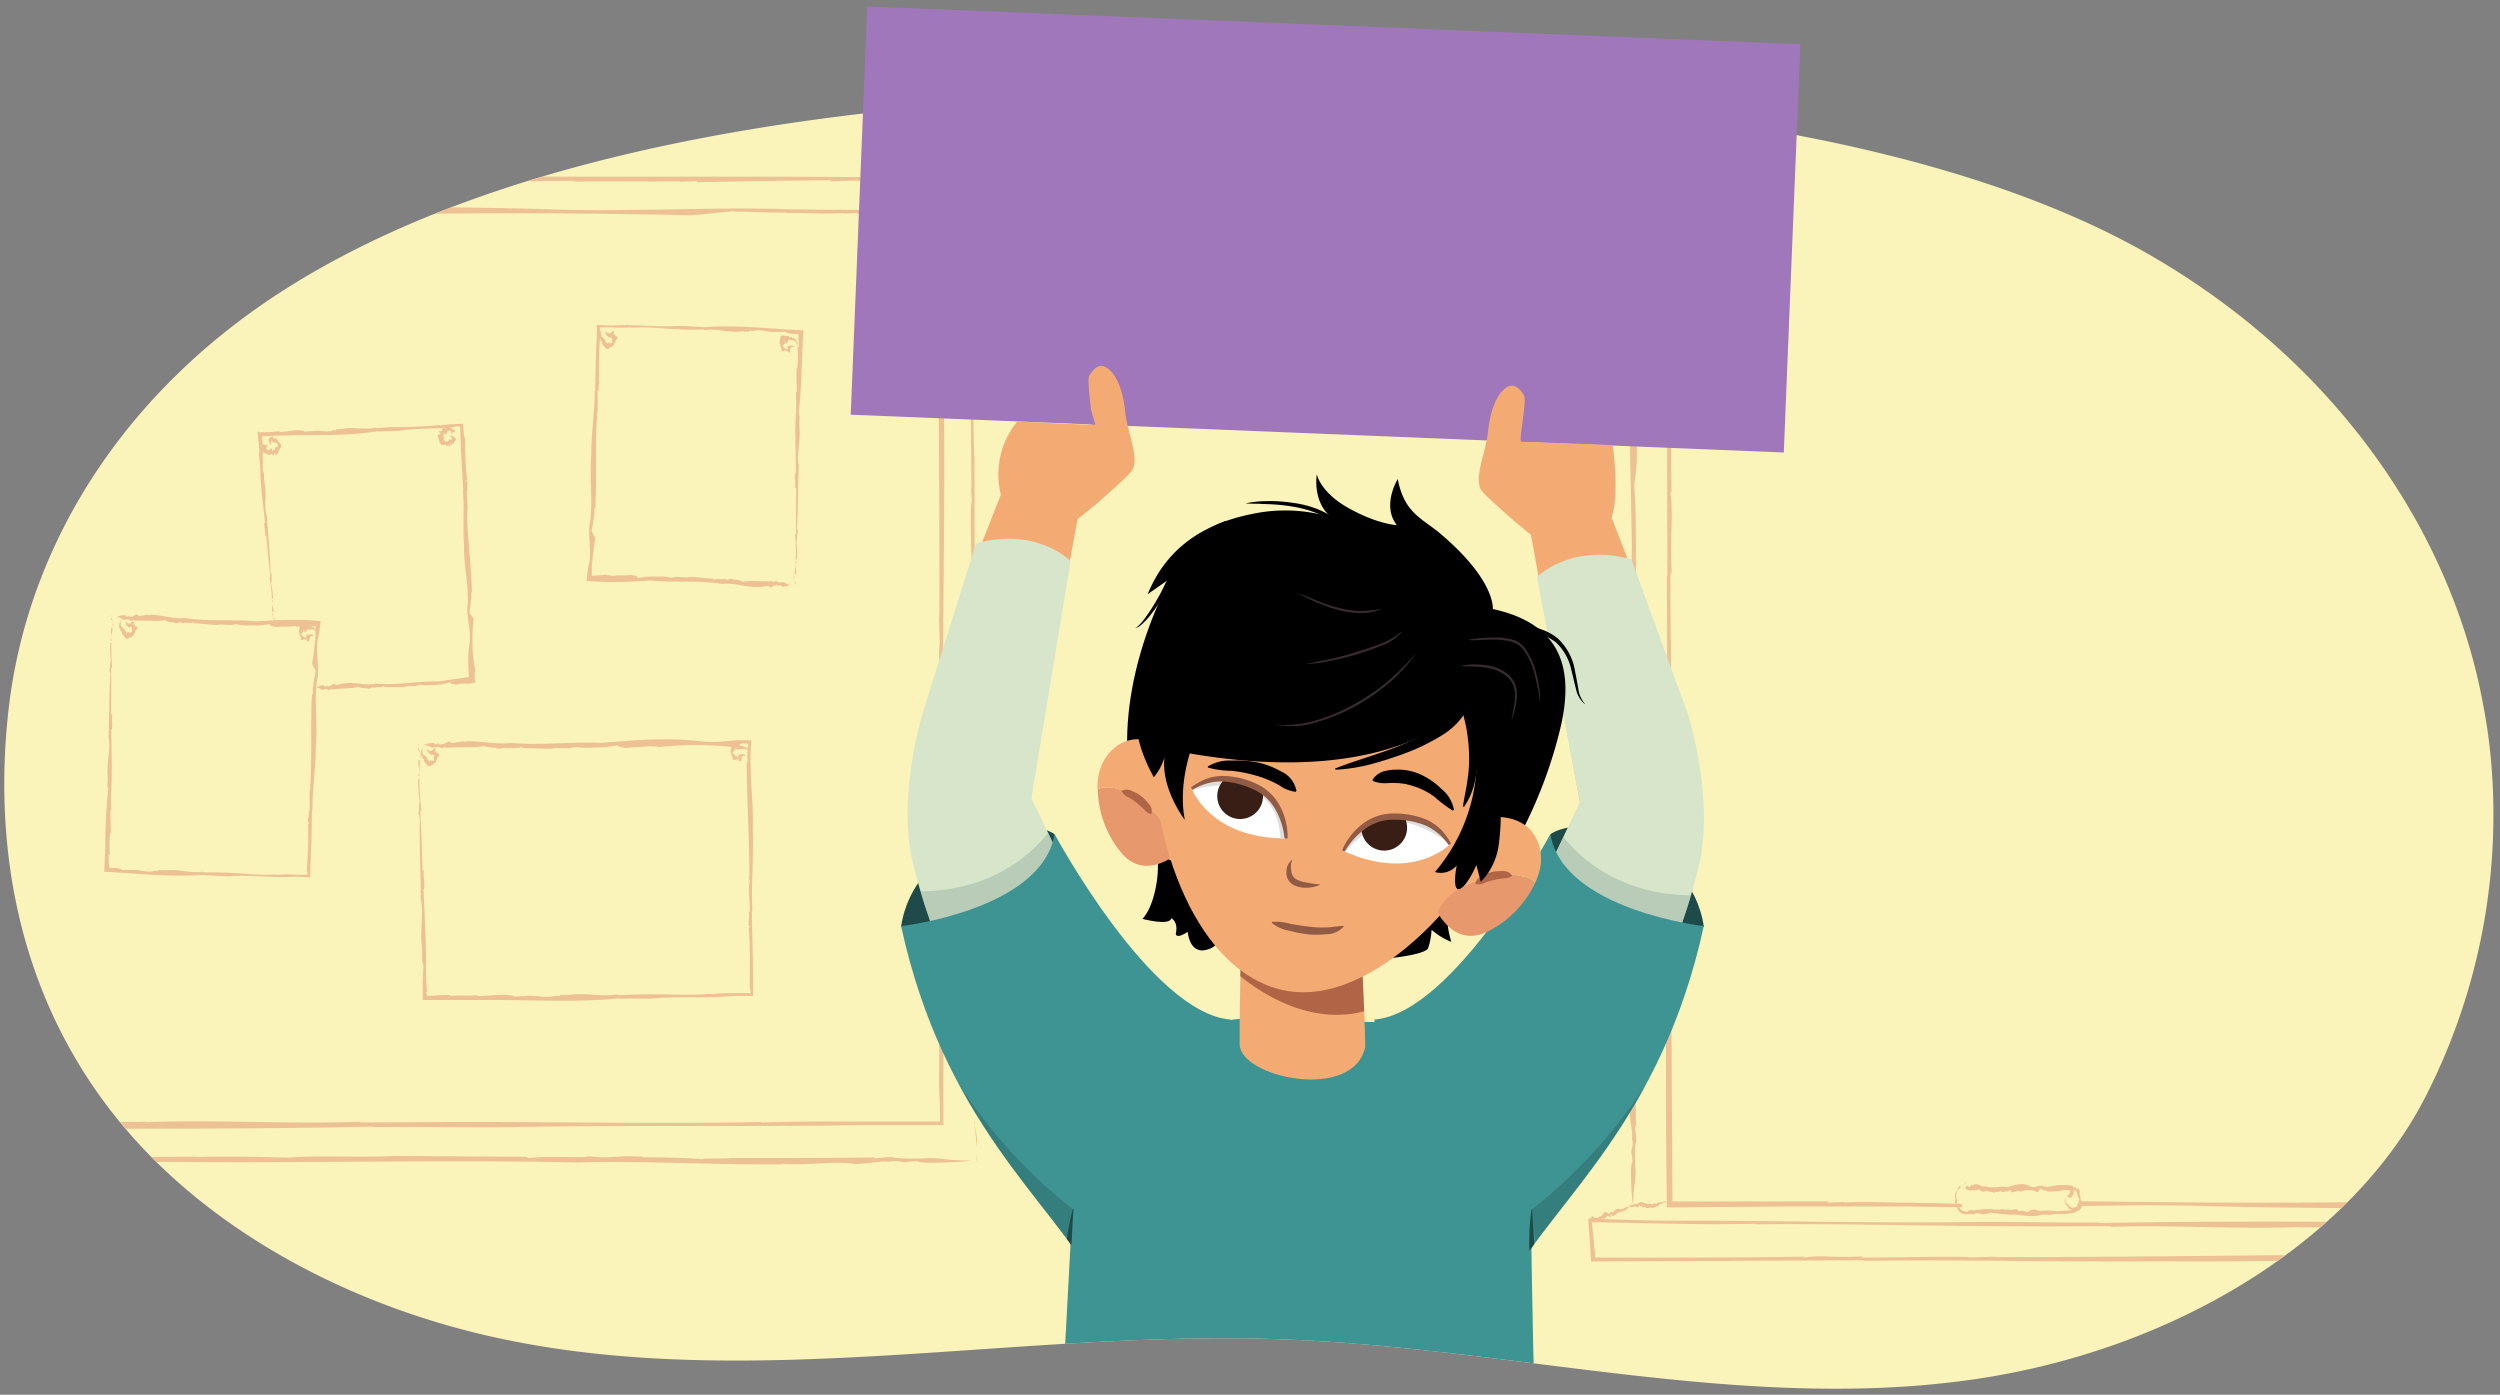 <svg xmlns="http://www.w3.org/2000/svg" xmlns:xlink="http://www.w3.org/1999/xlink" width="380" height="212" viewBox="0 0 380 212"><rect x="0" y="0" width="380" height="212" fill="#808080" stroke="none"/><defs><clipPath id="a"><path d="M378.7,116.36a94.05,94.05,0,0,1-9.95,50.2c-11,21.68-37.75,38.61-68.72,43.1-34.87,5.06-70.12-4.86-105.55-6.1-39.34-1.39-79.83,7.91-117.67.06C54.44,199,34.62,188.34,21.5,174.3,3.63,155.16-1.37,130.75,1.34,107.52,4.21,83,18.75,59,44.89,43,88.43,16.27,157.85,12.88,212,14.38c37.83,1,84.51,6.84,115,24.5,28.49,16.51,45.79,42.39,50.5,68.55C378.07,110.4,378.45,113.37,378.7,116.36Z" fill="#faf3ba"/></clipPath><clipPath id="b"><path d="M165.48,69.69l-9.32,50.78,8.3,17.43L146.29,150l-4.56-13.41s-3.62-5.46-2.92-18.6S154.39,69.7,154.39,69.7Z" fill="#f4ab73"/></clipPath><clipPath id="c"><path d="M162.23,132.77c-.2-.59-5.45-11.42-5.45-11.42l5.95-36.06s-5-5.23-14.35-2.71l-8.06,25.56s-4.07,13-1.55,23.08,4.46,13,4.46,13Z" fill="#d7e6ca"/></clipPath><clipPath id="d"><path d="M166.42,194.77c-6.65-12.17-23-24.26-29.45-54,0,0,21.44-2.45,23.32-14,0,0,14.64,27.24,26.73,28.2C187.79,175.89,179,182.16,166.42,194.77Z" fill="#3d9493"/></clipPath><clipPath id="e"><path d="M230.84,71.18,240.17,122l-8.3,17.43L250,151.47l4.56-13.41s3.61-5.46,2.92-18.6-15.58-48.27-15.58-48.27Z" fill="#f4ab73"/></clipPath><clipPath id="f"><path d="M234.72,133.38c.19-.59,5.45-11.42,5.45-11.42l-6.56-34.23s5-5.24,14.35-2.72l8.67,23.74s4.07,13,1.55,23.07-4.46,13-4.46,13Z" fill="#d7e6ca"/></clipPath><clipPath id="g"><path d="M229.52,194.77c6.65-12.17,23-24.26,29.45-54,0,0-21.43-2.45-23.31-14,0,0-14.65,27.24-26.74,28.2C208.16,175.89,216.92,182.16,229.52,194.77Z" fill="#3d9493"/></clipPath><clipPath id="h"><path d="M188.79,136.32s-.43,17.31-.36,22.41,17.36,8.76,19.09.37c-.07-5.44-.85-19.35-.85-19.35Z" fill="#f4ab73"/></clipPath><clipPath id="i"><path d="M181.15,119.87s2.72,7.59,14.32,7.57c0,0,0-5.85-4.83-7.93S183.28,118.49,181.15,119.87Z" fill="none"/></clipPath><clipPath id="j"><path d="M220.38,128.35s-5.62,5.79-16.17,1c0,0,2.41-5.33,7.67-5.22S219,126.22,220.38,128.35Z" fill="none"/></clipPath></defs><path d="M378.7,116.36a94.05,94.05,0,0,1-9.95,50.2c-11,21.68-37.75,38.61-68.72,43.1-34.87,5.06-70.12-4.86-105.55-6.1-39.34-1.39-79.83,7.91-117.67.06C54.44,199,34.62,188.34,21.5,174.3,3.63,155.16-1.37,130.75,1.34,107.52,4.21,83,18.75,59,44.89,43,88.43,16.27,157.85,12.88,212,14.38c37.83,1,84.51,6.84,115,24.5,28.49,16.51,45.79,42.39,50.5,68.55C378.07,110.4,378.45,113.37,378.7,116.36Z" fill="#faf3ba"/><g clip-path="url(#a)"><polygon points="148.49 176.7 148.54 176.33 148.4 175.34 148.49 176.7" fill="#edc193"/><path d="M148.19,170.26c0,.18-.07.09-.09.28l.39,3.79C148.7,172.64,148,171.37,148.19,170.26Z" fill="#edc193"/><path d="M148.23,169.14a7.43,7.43,0,0,0-.16-2.42C148.22,167.24,148,169.46,148.23,169.14Z" fill="#edc193"/><path d="M148.14,39.85v.45A2.67,2.67,0,0,0,148.14,39.85Z" fill="#efc9a0"/><path d="M126.42,27.41l-.35.15c6.29-.26,13.39,0,20-.11l-.44.05h1.76c0,4,0,7.89,0,11.76s.05,7.83.08,11.72c.06,7.79.13,15.56.2,23.61,0-.26-.06-.35-.08-.62,0,.81.15,1.7.13,2.61,0,.24-.06-.25-.08-.55-.24,3.54.16,10.4,0,12.61,0,1,.12,1.44.2.88.06,13.12.11,27.16.3,40.52,0,.64-.1.76-.18.58.38,11.42.23,23.39.17,35.07.1.45.1-1.19.21,0,.13-3.76-.25-6.88-.06-10.29l.09.44c.07-2.48-.24-.51-.12-3.08.09-1,.13.26.14-.21,0-5.27.05-10.77-.19-15.73.21-1.22,0-5.66.21-7.61-.09-1.36-.07-2.73-.21-3.25.12-18.44-.09-37.28-.08-56.16-.41-8.85.08-19.43-.05-29.92,0-.08,0-.06,0,0,0-1.71-.09-3.81-.11-6,0-1.09,0-2.2,0-3.3s0-2.44,0-3.59v-.07l-1.25.05-.88,0-1.7.09c-24.57-.36-49.67-.11-74.62-.26-28.36-.1-53.2-.4-80.81.14,0,0-.18-.06.53-.07-8,.08-15.23-.07-22.73,0l0,0c-18.62.34-38.76-.05-56.71.32h-12.28c0,18.31.08,38.55.11,57.7l-.08-.06c.18,18.51-.26,36.39-.13,54.86-.12,12.1.11,24.58.22,37.06,7.17-.07,14.22-.1,21.2,0,11.85.4,27.41-.47,38.54,0,22.87.63,45.06.23,67.92-.15,21.09.22,42.15-.35,62.57.1,9.68-.29,20.37.37,31.14.28l-.38-.1c3.86.31,8.61-.43,11,0l-.4,0c2,.23,4.75-.55,6-.27l.32-.12c2.49,0,.3.13,2.21.18a6.34,6.34,0,0,1,1.78-.14c.32.47,8.26,0,8-.13-3.3,0-3.74-.28-6.11-.38,0,0,.05,0,0,0a37,37,0,0,1-5.13,0l-.51-.09c-.78-.21-3.75.39-2.75,0-6.7.09-14.39.09-21.88.09-1,.13-5.73,0-4.1.24-1.87-.29-7.45-.36-9.52-.35a1.08,1.08,0,0,1,.49-.05c-4-.37-4.76.35-8.53-.11-.58.33-6.83-.1-9,.28-.47-.07-.62-.14-.45-.2l-20-.13c-4.9.28-11.86-.13-16.08.26-3.49-.08-9.13-.25-14-.09l.48-.05c-5.5,0-12.37.05-16.14.29a45.18,45.18,0,0,0-6.37-.42c-3.68.18-11.09.12-16.68.28-.86-.17-4.63.08-4.91-.18-15.69.49-35.1.32-51.85,0h.24c-2.17.13-4.68.44-6.89.62-.22,0-.19-.07.27-.06-3.06,0-5.92-.21-9-.16,0,0,0,0,.52-.08-2.87.11-5.93-.2-9.31,0l-.19-.06-2.15.09c.05-.08.13-.21,1.28-.18h-10.92c-.06-11-.13-22.2-.19-33.43-.07-11.48-.14-23-.11-34.54l.08,1-.14-5.23a1.61,1.61,0,0,1,.08.53c.14-6.67-.09-13.58-.06-20.08,0,0,.12,1,.17.11-.23-4.81.29-7.72-.18-10.13,0-.22.13-.37.17.12-.16-13.38-.15-27.11-.07-40.58,0-1-.07-2.1-.1-3.17s0-1.94-.07-2.93l3.25,0h10.91c4.89,0,9.78,0,14.52-.15l-.06.08c15.09-.3,31.09,0,46.74,0,6.49,0,10.88-.06,17.4-.07l.16.11c11-.41,23.09.36,34.55-.08l-.79.14c1.78-.22,6.93.08,6.26-.3l2,.11c7.78-.5,14.17.23,23.71-.09l-.63.09c2.54-.07,5.49-.13,7.38-.05-.3,0-.16,0-.76.07,7.94.36,16.78,0,25.17,0l-1,.17c4-.19,11.48,0,16.81-.1l-.33.08,2.7-.11.07.16C113.13,27.57,119.65,27.43,126.42,27.41Z" fill="#edc193"/><path d="M147.7,76V76C147.69,75.76,147.7,75.86,147.7,76Z" fill="#efc9a0"/><path d="M140.65,176l.85,0A6.16,6.16,0,0,0,140.65,176Z" fill="#efc9a0"/><path d="M-73.94,170.82l.33-.14c-6,.26-12.71,0-19,.11l.42,0h-4.6c0-3.51,0-7,0-10.38s0-6.95-.08-10.41c-.06-6.91-.12-13.83-.19-21,0,.24.06.33.08.58,0-.76-.15-1.61-.13-2.47,0-.23.06.24.08.52.24-3.37-.15-9.88,0-12,0-.94-.12-1.36-.2-.84-.06-12.45-.11-25.78-.29-38.47,0-.61.09-.72.18-.55-.39-10.85-.24-22.21-.18-33.31-.1-.43-.1,1.13-.21,0-.13,3.57.25,6.53.06,9.77l-.09-.42c-.07,2.36.24.48.12,2.92-.08,1-.13-.24-.14.21,0,5,0,10.22.2,14.93-.22,1.17,0,5.38-.22,7.23a29.34,29.34,0,0,0,.21,3.08c-.11,17.52.09,35.41.08,53.35.41,8.4-.08,18.45.06,28.41,0,.07,0,.06-.05,0,0,1.24.06,2.7.09,4.24s0,3.43,0,5.12l3.3,0,3.29-.17c23.33.36,47.17.1,70.87.25,26.92.11,50.51.4,76.73-.14,0,0,.18.06-.5.08,7.57-.09,14.47.06,21.59,0l0,0c17.68-.34,36.81,0,53.86-.32h11.67c0-17.4-.08-36.62-.12-54.81l.09,0c-.18-17.57.26-34.56.13-52.1.11-10.54-.07-21.33-.19-32.28-7.86.09-15.51.14-23.11,0-11.25-.41-26,.46-36.61,0-21.71-.63-42.78-.22-64.5.15-20-.22-40,.36-59.42-.1-9.2.29-19.35-.37-29.57-.28l.36.1c-3.67-.31-8.18.43-10.47,0l.39,0c-1.95-.23-4.52.55-5.7.27l-.31.12c-2.36,0-.29-.13-2.1-.18a5.9,5.9,0,0,1-1.69.15c-.3-.47-7.85,0-7.56.12,3.13,0,3.55.28,5.8.38,0,0,0,0,0,0a33.46,33.46,0,0,1,4.87-.06l.49.1c.74.2,3.56-.4,2.61,0,6.37-.09,13.66-.08,20.78-.09,1-.13,5.45,0,3.9-.24a88.87,88.87,0,0,0,9,.35,1,1,0,0,1-.47.05c3.81.37,4.52-.35,8.1.11.56-.32,6.49.1,8.51-.28.44.07.59.14.43.2l19,.14c4.65-.29,11.26.13,15.26-.27,3.31.09,8.68.25,13.31.09l-.45.05c5.22,0,11.74,0,15.32-.29a39.55,39.55,0,0,0,6.06.42c3.48-.17,10.52-.12,15.83-.28.82.17,4.4-.07,4.67.18,14.9-.49,33.33-.32,49.24,0l-.23,0c2.06-.14,4.44-.45,6.54-.62.21,0,.19.06-.25.06,2.9,0,5.62.2,8.52.15,0,0,0,0-.49.08,2.72-.11,5.63.21,8.84,0l.18.07,2.05-.1c-.05.09-.13.21-1.22.18H142.5c.06,10,.12,20.1.19,30.27.07,10.41.12,20.87.1,31.32l-.08-.94.14,5a1.42,1.42,0,0,1-.08-.5c-.14,6.33.09,12.89.06,19.06,0,0-.12-1-.17-.1.23,4.57-.3,7.33.18,9.62,0,.21-.13.36-.17-.11.16,12.7.15,25.74.07,38.54,0,1,.07,2,.1,3s0,1.84.06,2.77l-3.06,0-3.43,0h-6.94c-4.63,0-9.28,0-13.78.16l0-.09c-14.33.3-29.53,0-44.38,0-6.17,0-10.33.07-16.53.07l-.16-.1c-10.43.4-21.92-.37-32.81.08l.75-.15c-1.69.23-6.58-.07-5.94.31l-1.92-.12c-7.39.51-13.45-.23-22.52.1l.6-.09c-2.41.07-5.21.12-7,0,.28,0,.15,0,.72-.06-7.55-.36-15.94,0-23.9,0l.9-.17c-3.85.2-10.91,0-16,.11l.31-.08-2.56.11-.07-.16C-61.32,170.67-67.51,170.81-73.94,170.82Z" fill="#edc193"/><polygon points="120.94 89.26 121 89.19 120.87 89.02 120.94 89.26" fill="#edc193"/><path d="M120.69,88.13s-.07,0-.1,0l.36.68C121.18,88.56,120.53,88.31,120.69,88.13Z" fill="#edc193"/><path d="M120.73,87.94a.35.35,0,0,0-.14-.43C120.73,87.6,120.53,88,120.73,87.94Z" fill="#edc193"/><path d="M121.5,65.51s0,.06,0,.08A.09.09,0,0,0,121.5,65.51Z" fill="#efc9a0"/><path d="M121.11,59.64l-.14-.07a29,29,0,0,1,0,3.48l0-.08c-.17,2.93,0,5.64,0,8.55,0,0,0-.06-.07-.11a1.21,1.21,0,0,1,.12.46s-.07-.05-.08-.1c-.27.6.08,1.81-.12,2.18,0,.18.12.26.2.16,0,2.28-.08,4.72,0,7,0,.11-.1.13-.18.1a27.49,27.49,0,0,1-.07,6.08c.1.09.12-.2.22,0,.15-.64-.21-1.2,0-1.78l.1.08c.08-.43-.25-.1-.1-.54.09-.17.12,0,.13,0a11.88,11.88,0,0,0-.09-2.74c.23-.2,0-1,.27-1.31-.08-.24,0-.47-.19-.57.24-3.19.16-6.47.3-9.74-.36-1.55.21-3.37.14-5.19,0,0,0,0,0,0a9.8,9.8,0,0,1,0-2.17l-.15-.61c.24-2,.35-4,.43-6l.11-3,.17-3.5-1.37-.07c-4.93-.3-9.21-.76-14-.4,0,0,0-.06.1-.07-1.39,0-2.64-.17-4-.13v0c-3.24.21-6.72-.31-9.85-.06l-2.25-.1c0,1.63-.11,3.35-.17,5.09s-.07,3.39-.1,5h-.08c0,3.22-.51,6.3-.5,9.51-.31,3.29.21,6.79-.16,10.1-.49,2,.27,4.77-.22,6.69a20.89,20.89,0,0,0-.35,2.5l1.42.11,1.19.06c.79,0,1.57,0,2.37,0,1.58,0,3.17-.12,4.77-.22,3.65.37,7.32-.07,10.85.53,1.69-.23,3.52.5,5.39.48l-.07-.1c.66.33,1.52-.38,1.92.1l-.07,0c.34.24.84-.52,1-.23l.06-.12c.43,0,0,.14.37.19.13,0,.06-.2.32-.13,0,.47,1.43.06,1.38-.07-.57-.05-.64-.3-1-.42a0,0,0,0,1,0,0,1.2,1.2,0,0,1-.89,0l-.09-.1c-.13-.21-.66.37-.48,0-1.16,0-2.49,0-3.79-.06-.19.12-1,0-.73.21a3.16,3.16,0,0,0-1.63-.41.06.06,0,0,1,.08,0c-.68-.4-.83.32-1.47-.16-.11.32-1.18-.15-1.56.21-.08-.07-.11-.14-.07-.19-1.18-.06-2.47-.22-3.47-.28-.86.25-2-.2-2.79.16a7.71,7.71,0,0,0-2.43-.18l.08,0a10.23,10.23,0,0,0-2.81.19c-.26-.39-.68-.33-1.09-.47-.64.15-1.92,0-2.9.17-.14-.18-.8,0-.84-.21-.8.12-2,.16-2.23.19v-.31l0-.71c0-.52.06-1,.12-1.58.1-1,.24-2.09.4-3.08l0,0c-.12-.38-.41-.83-.58-1.22,0,0,.07,0,.06,0,0-.53.24-1,.22-1.55,0,0,0,0,.08.09-.1-.5.24-1,.06-1.61l.07,0-.08-.38c.09,0,.21,0,.18.23.25-4.55,0-9.27.24-13.95l.08.18-.11-.92s.06.06.08.1c.18-1.15,0-2.36.07-3.48,0,0,.12.18.17,0-.2-.84.34-1.33-.11-1.76a.1.1,0,0,1,.16,0c-.06-2.32,0-4.7.2-7,0-.22-.06-.28-.08-.41s0-.25,0-.39a18.19,18.19,0,0,1,2.19,0,15.23,15.23,0,0,0,2.53-.06l0,.09c2.63-.2,5.4.22,8.11.27,1.13.08,1.89,0,3,0l0,.11c1.92-.33,4,.52,6,.15l-.14.14c.32-.22,1.2.12,1.09-.27l.35.13c1.37-.45,2.45.33,4.12.07l-.12.08a3.62,3.62,0,0,1,1.28,0s0,0-.13.06a5,5,0,0,0,1,.18,6.32,6.32,0,0,0,.87,0,18.84,18.84,0,0,1,.06,2.09l-.16-.17a23.78,23.78,0,0,1,0,2.92l-.07-.06.09.47h-.16C121,57.33,121.14,58.46,121.11,59.64Z" fill="#edc193"/><path d="M120.83,71.77h0S120.82,71.74,120.83,71.77Z" fill="#efc9a0"/><path d="M118.89,88.44l.15,0S118.94,88.45,118.89,88.44Z" fill="#efc9a0"/><polygon points="121.38 52.48 121.42 52.47 121.29 52.45 121.38 52.48" fill="#edc193"/><path d="M121.07,52.39H121l.39,0C121.59,52.42,120.93,52.4,121.07,52.39Z" fill="#edc193"/><path d="M121.11,52.37c.09,0-.09,0-.15,0C121.1,52.35,120.92,52.38,121.11,52.37Z" fill="#edc193"/><path d="M120.31,51.16h0Z" fill="#efc9a0"/><path d="M119.8,51.61l0,.14c.11-.24.07,0,.14-.07l0,0c.05.09.26-.07.45,0l-.06.05.11-.08a.1.1,0,0,1-.07.05c-.16.18.17,0,0,.1a.91.91,0,0,0,.17-.12,2.23,2.23,0,0,0,.45.24l-.17.06c.42,0,.3.22.24.35a1.55,1.55,0,0,1,.22,0c.12-.07-.26-.07-.08-.13h.1c.06,0-.25,0-.13,0a.26.26,0,0,1,.13,0c0-.06,0-.17-.23-.16.2-.08,0-.07.18-.16a.61.61,0,0,0-.21,0c0-.26-.29-.36-.43-.51-.34.25-.11-.2-.3-.15l0,0c-.09.07-.15.09-.17,0l-.1.15c-.11-.43-.46-.23-.72-.33s-.85-.09-.68.53c0,0,0,0,0-.06s-.16.08-.14.2l0,0a.3.3,0,0,1,0,.33c0,.08-.07.18.11.29a.45.45,0,0,0,.17.52l-.07,0c.2,0-.07.42.17.46,0,.13.16.1.28,0s.22-.14.25,0,.09.11.14,0,.1-.22.14,0c.23.63.51.12.37-.27.12.06.13-.06.12-.14s0-.13.23-.08c-.24-.17.39,0,.34-.12l-.09,0c.31,0-.41-.16,0-.08h0c.23,0-.53-.12-.26-.08l-.11,0s.13,0,.17,0-.2,0-.14,0c.47,0,0-.06-.12,0h-.36c.2,0,.08,0,.05,0h-.05c.08,0,.07.05.07.07a1.86,1.86,0,0,0,.22.1l-.33-.11,0,0c-.34-.16.3.16-.11,0,.29.16-.08,0,.24.15l-.17-.11s-.11-.06-.12-.07c.2.2-.08-.09.18.2-.07,0-.17-.18-.08,0l0,0,.12.26c-.17-.33-.14-.26-.19-.37a1,1,0,0,1,.08.27.94.94,0,0,1,0-.17c.1.48-.1.32,0,0v0a5.44,5.44,0,0,1-.12.61.35.35,0,0,1,0-.06s0-.2,0-.16l0-.07c0,.1,0-.2,0,0l0-.06,0,.09a1,1,0,0,1,.06-.17c0-.05-.05,0-.14.07s-.19.07-.2,0l.07,0-.13.06.07,0c.11-.09-.11,0-.09,0l.16-.07c-.22.07.27-.12-.18,0l.16,0c-.17,0-.17-.07-.09-.12-.43-.06,0-.09-.36-.22l.09,0c-.26-.19.08-.18.08-.26s0-.1,0-.13l.08.07c-.13-.17,0-.13,0-.09s.15.1.06-.1l.07.12c-.1-.2.07,0-.11-.28l.07.09c-.16-.48.17.18.12-.15l0,.09c0-.07,0-.13,0,0v.06c.12.34.09-.06.17,0v.17c0-.2.06,0,.1-.1v.08l0-.11,0,.16S119.75,51.61,119.8,51.61Z" fill="#edc193"/><path d="M120.31,51.71h0Z" fill="#efc9a0"/><path d="M119.76,52.42h0Z" fill="#efc9a0"/><polygon points="91.46 50.05 91.42 50.02 91.51 50.13 91.46 50.05" fill="#edc193"/><path d="M91.61,50.33l.07.06-.24-.31C91.27,49.94,91.73,50.43,91.61,50.33Z" fill="#edc193"/><path d="M91.58,50.31c-.08-.05,0,.08.09.13S91.72,50.44,91.58,50.31Z" fill="#edc193"/><path d="M91.29,51.74h0S91.27,51.74,91.29,51.74Z" fill="#efc9a0"/><path d="M92,51.78l.12-.07c-.24.1,0-.07-.14-.05l0,0c0-.1-.23-.14-.34-.29h.07s-.14,0-.13,0h.09c.24,0-.15-.09,0-.09l-.2,0a3,3,0,0,0-.16-.49l.17.08c-.3-.29-.06-.36.07-.41-.07-.07-.09-.06-.16-.14s.14.22,0,.14l-.08-.07c-.07,0,.2.16.07.11a.35.35,0,0,1-.1-.08c0,.08-.13.1,0,.28-.2-.09,0,0-.24,0,.07.05,0,.06.17.12-.2.17,0,.46-.06.66.42.07-.06.22.11.33h0c.11,0,.17,0,.13.1l.18,0c-.23.38.16.49.27.74s.54.67.86.11a.17.17,0,0,1,0,.08c.08-.09.17,0,.24-.05v0c.06-.19.14-.21.23-.24s.18-.08.13-.27a.48.48,0,0,0,.25-.5l.07,0c-.11-.17.34-.25.2-.45.09-.09,0-.18-.17-.22s-.25,0-.17-.18,0-.14-.1-.1-.22.09-.11-.09c.29-.61-.28-.44-.45-.07,0-.12-.14,0-.19,0s-.08.09-.21-.11c0,.29-.26-.29-.33-.16l0,.09c-.19-.25.18.4-.09,0v0c-.15-.17.29.47.13.25l.06.09s-.08-.1-.12-.13l.09.12c-.31-.36,0,0,0,.12a3.59,3.59,0,0,1,.26.27h0c-.13-.16,0-.07,0,0l.06.08c.12.16-.23-.32,0,0,0-.08,0-.09,0-.1s0,0-.09-.23a1.77,1.77,0,0,0,.16.31s0,.06,0,.05c.13.35-.1-.33,0,.1-.09-.31,0,.1-.06-.27l0,.19s0,.12,0,.14c0-.29,0,.12,0-.27,0,.09,0,.25,0,.09v.05a2.53,2.53,0,0,0,.1-.27c-.11.36-.08.29-.12.4a1,1,0,0,1,.13-.25,1.09,1.09,0,0,1-.08.16c.27-.41.3-.16,0,.06h0l.51-.34,0,0s-.15.13-.11.11l-.07,0c.1,0-.17.11,0,0l-.06,0,.08,0-.16.08s0,0,.15,0,.19.09.14.14l-.07,0,.13,0-.07,0c-.15,0,.07.07,0,.09L93,51.51c.2.1-.27-.11.15.1L93,51.54c.12.1.07.16,0,.14.26.35,0,.09.09.41l0-.08c0,.32-.19.07-.25.13s-.06.08-.1.08v-.11c0,.21-.08.11-.11,0s0-.18-.11,0l0-.14c-.07.21,0-.08-.13.28l0-.11c-.24.45,0-.25-.2,0l0-.08s-.1.09-.07,0l0,0c.16-.33-.1,0-.15-.09l.12-.12c-.15.13-.06,0-.14,0l.06,0-.1.06.12-.1S92,51.82,92,51.78Z" fill="#edc193"/><path d="M91.68,51.34h0Z" fill="#efc9a0"/><path d="M92.57,51.23l0,0Z" fill="#efc9a0"/><polygon points="41.75 94.68 41.8 94.62 41.66 94.48 41.75 94.68" fill="#edc193"/><path d="M41.4,93.71s-.06,0-.09.05l.42.56C41.93,94.05,41.26,93.89,41.4,93.71Z" fill="#edc193"/><path d="M41.43,93.54c.08-.23-.11-.31-.17-.36C41.4,93.25,41.24,93.6,41.43,93.54Z" fill="#edc193"/><path d="M40.33,73.87a.64.64,0,0,0,0,.07A.08.08,0,0,0,40.33,73.87Z" fill="#efc9a0"/><path d="M39.45,68.77l-.14,0a21.48,21.48,0,0,1,.26,3l0-.06c.07,2.57.43,4.93.68,7.47,0,0-.07-.05-.08-.09a1.09,1.09,0,0,1,.15.39s-.07,0-.09-.08c-.21.55.23,1.58.07,1.92,0,.15.13.22.2.13.17,2,.32,4.12.61,6.15a.11.11,0,0,1-.17.09A20.66,20.66,0,0,1,41.33,93c.11.06.1-.19.22,0,.1-.57-.31-1-.15-1.56l.1.06c0-.38-.25-.06-.14-.46.07-.16.13,0,.13,0a9.36,9.36,0,0,0-.31-2.38c.2-.2,0-.86.15-1.17-.1-.2-.09-.41-.23-.48,0-2.81-.39-5.67-.52-8.55-.48-1.32-.07-3-.29-4.54,0,0,0,0,0,0A7.53,7.53,0,0,1,40.14,72l-.2-.52c0-.93,0-1.87,0-2.81s-.07-2.1-.08-2.37l2.4-.09c1,0,1.91-.06,2.87-.06,4.32-.06,8.11.09,12.3-.62,0,0,0,.06-.08.09,1.21-.13,2.32,0,3.46-.16v0c2.8-.45,5.94-.18,8.58-.65l.55,0c0,.74.06,1.5.08,2.28s.08,1.66.12,2.5c.08,1.68.18,3.38.29,5h-.08c.28,2.81-.05,5.55.19,8.35-.08,2.9.7,5.93.56,8.86-.33,1.82.62,4.15.27,5.86a21.92,21.92,0,0,0-.2,2.78,23.63,23.63,0,0,0,.12,2.49l-2.14.28-2.41.36c-3.22-.07-6.4.65-9.53.34-1.46.36-3.11-.23-4.75-.07l.07.1c-.61-.28-1.3.5-1.68,0l.06,0c-.33-.22-.7.58-.9.31l-.05.12c-.37,0,0-.13-.34-.16-.11,0,0,.21-.27.16-.07-.47-1.25,0-1.2.18.5,0,.58.25.94.33h0c.24-.22.58-.12.78-.09l.08.09c.13.19.56-.42.42-.07,1-.13,2.18-.18,3.33-.24.15-.14.87,0,.61-.27a2.55,2.55,0,0,0,1.46.29s0,.06-.07,0c.63.34.71-.38,1.3,0,.08-.33,1,.05,1.35-.34.08.07.11.13.08.19,1,0,2.18,0,3,0,.73-.32,1.81,0,2.44-.38a6.07,6.07,0,0,0,2.13,0l-.07.05a7.76,7.76,0,0,0,2.44-.41c.27.37.63.28,1,.38a4.42,4.42,0,0,1,1-.18l.31,0,.55,0,1-.1c0-.24-.06-.45-.08-.65s0-.39,0-.68,0-.42.11-.46a24.48,24.48,0,0,1-.26-7.9l0,0c-.15-.33-.47-.7-.66-1,0,0,.06,0,.06,0-.06-.46.17-.91.11-1.37,0,0,0,0,.08.08-.13-.44.17-.91,0-1.42l.07,0-.11-.33c.09,0,.21,0,.19.19-.07-4-.66-8.11-.76-12.22l.09.14L71,77.48s.06,0,.08.08a27.91,27.91,0,0,0-.18-3s.13.15.17,0c-.25-.73.25-1.19-.23-1.54A.1.1,0,0,1,71,73a55.18,55.18,0,0,1-.3-6.17,6.44,6.44,0,0,1-.22-1.06c0-.37-.08-.92-.1-1.36l-1.88.08a9.47,9.47,0,0,0-1.6.21V64.6a69.49,69.49,0,0,1-7.12.32c-1,0-1.65.13-2.64.17l0-.11c-1.66.47-3.53-.22-5.26.29l.12-.15c-.27.23-1.06,0-.94.34l-.32-.1c-1.16.55-2.16-.15-3.6.23l.09-.1a2.78,2.78,0,0,1-1.12.09s0,0,.11-.07c-1.22-.31-2.55.14-3.83.17l.14-.17a18.77,18.77,0,0,1-2.61.2l0-.08-.4.13-.15-.15h-.2c0,.65.1,1.29.16,1.72S39.42,68.29,39.45,68.77Z" fill="#edc193"/><path d="M40.18,79.4h0S40.17,79.38,40.18,79.4Z" fill="#efc9a0"/><path d="M49.25,105l-.14,0S49.2,105,49.25,105Z" fill="#efc9a0"/><polygon points="41.32 67.57 41.37 67.57 41.24 67.58 41.32 67.57" fill="#edc193"/><path d="M41,67.57h0Z" fill="#edc193"/><path d="M41.06,67.56h-.15C41.05,67.56,40.86,67.56,41.06,67.56Z" fill="#edc193"/><path d="M41.17,67.22h0S41.18,67.23,41.17,67.22Z" fill="#efc9a0"/><path d="M41.11,66.58l0-.14c0,.27-.11,0-.13.16l0,0c-.16,0-.15.3-.13.45l0-.06.08.1-.06,0c-.19-.14.07.15-.08,0l.16.13a.31.31,0,0,0,.18.28l-.17-.06c.35.16.21.12.14.16h.21c.13,0-.24,0-.06,0h.1c.06,0-.25,0-.12,0l.13,0-.18-.07a1.29,1.29,0,0,1,.21.06l-.2-.08c.12,0,0-.13,0-.17-.26-.33.1,0,0-.11l0,0c0-.09,0-.15,0-.11l0-.16c.22.29.24,0,.34.21s0,.16,0,.19,0,0,.29-.17l-.06.06c.08,0,0,.08.07.05l0,0c.16-.06.18,0,.19,0s0,.08.2.1a1.62,1.62,0,0,0,0,.47l-.08,0c.09.21-.33,0-.29.18-.1,0-.06.08-.07.21s0,.25-.15.15-.09-.06-.13.06-.1.23-.14,0c-.1-.64-.14-.23-.56,0,0-.15-.12-.12-.23-.15s-.2-.11,0-.3c-.31,0,.26-.29.17-.29l-.09,0c.29-.09-.44,0,0-.08h0c.23,0-.55.05-.28,0h-.11s.13,0,.17,0-.21,0-.14,0c.47,0,0-.06-.13-.06s-.28,0-.38.09h0c.21,0,.09,0,.06.06l-.09,0c-.2,0,.39,0,0,0,.1.07.11.16.15.25s0,.06.24,0c-.27.11-.31.21-.28.23l0,0c-.31.21.34-.1-.05.15.29-.15,0,.14.3,0l-.16.11c0,.08,0,.23.06.31.25-.15,0,.22.34,0,0,.09-.06.27.08.18l0,0c.07,0,.17,0,.32-.15-.16.35-.09.3-.11.42.12-.14.19,0,.31-.18,0,.16.07-.06,0,.19.33-.42.41-.25.71.09v0c0-.15,0-.45,0-.63a.35.35,0,0,0,0,.06s.1.19.12.13l0,.08c0-.12.13.17.11,0l0,.06V69c0,.08.07.2,0,.18.18,0,.3-.19.37-.36a1.32,1.32,0,0,1,.2-.43l.06,0-.08-.12.06,0c.16,0,0-.17.05-.21s.11.06.15.06c-.19-.13.31,0-.12-.16l.16,0a.42.42,0,0,1,0-.46c-.42-.1-.06-.26-.41-.29l.08,0c-.31,0-.07-.25-.21-.35s-.11,0-.15-.06l.08-.07c-.32.24.06-.43-.28-.12l.08-.12c-.12.19,0-.1-.19.24l0-.11c-.26.44,0-.26-.2,0l0-.09c0,.06-.07.11-.06,0l0-.06c0-.37-.15,0-.2,0l0-.16c0,.19-.11,0-.15.1v0l0-.16C41.18,66.4,41.15,66.55,41.11,66.58Z" fill="#edc193"/><path d="M40.76,67h0S40.76,67,40.76,67Z" fill="#efc9a0"/><path d="M39.72,67.73l0,0S39.73,67.72,39.72,67.73Z" fill="#efc9a0"/><polygon points="68.3 66.5 68.27 66.53 68.36 66.44 68.3 66.5" fill="#edc193"/><path d="M68.52,66.29l.06-.06-.27.27Z" fill="#edc193"/><path d="M68.49,66.32c-.06.06.07-.06.12-.1S68.63,66.18,68.49,66.32Z" fill="#edc193"/><path d="M68.66,66.64h0S68.65,66.64,68.66,66.64Z" fill="#efc9a0"/><path d="M69.15,67l.13.08c-.2-.17.06-.1,0-.21l0,0c.11-.13-.11-.33-.22-.42h.07c-.05,0-.14,0-.13,0h.09c.23,0-.16-.05,0-.09l-.2,0a.32.32,0,0,0-.33-.08l.17-.08c-.37.14-.24.07-.22,0l-.16.14c-.09.09.2-.15.06,0l-.07.06s.19-.15.1-.07l-.11.08s0,0,.17-.08c-.18.11,0,0-.18.11l.19-.08c-.09.07.12.06.1.13.42.06-.08.07,0,.11h0c.09,0,.13.07.08.07l.16.08c-.37-.05-.21.14-.39.1a.71.71,0,0,1-.17-.11s0,0-.09.32V67c0,.08,0-.07-.09,0v0c-.07.16-.13.13-.16.1s-.07,0-.22.07a1.64,1.64,0,0,0-.36-.31l.08,0c-.22-.08.2-.26.07-.33.1,0,0-.1-.1-.2s-.14-.21,0-.21.11,0,.06-.13-.09-.24.08-.12c.53.38.27.06.41-.38.11.1.17,0,.27-.06s.22-.06.24.18c.18-.25,0,.39.08.34l0-.09c-.14.27.28-.33,0,.06h0c-.13.2.35-.42.2-.19l.07-.09s-.08.1-.09.15.13-.16.1-.1c-.3.36,0,0,.14,0s.15-.23.19-.33h0c-.15.15-.09,0-.08,0l0-.08c.12-.17-.27.29,0,0a.5.5,0,0,1-.28-.06c-.07.11,0,0-.14.2.1-.27.06-.37,0-.37s0-.05,0,0c.07-.38-.16.31-.07-.14-.1.3-.07-.13-.18.23l0-.19c-.08,0-.17-.15-.26-.17-.07.28-.17-.14-.21.26,0-.08-.15-.23-.19-.06v-.05c-.07,0-.16.08-.13.33-.13-.36-.14-.28-.21-.38,0,.18-.1.17-.09.35-.09-.15,0,.09-.14-.13.06.53-.12.47-.57.44h0a4.92,4.92,0,0,0,.46.43l0,0s-.21-.06-.19,0l-.06,0c.08.08-.22,0-.06.09l-.06,0,.07.06c-.07,0-.19-.09-.16-.09-.23.32.16.71.16,1h-.08l.15,0-.08,0c-.12.1.12.12.12.18l-.16.06c.23,0-.23.21.21,0l-.15.07a.44.44,0,0,1,.32.33c.37-.23.22.14.5-.09l-.05.08c.24-.21.23.12.39.09s.1,0,.15-.06v.11c0-.2.08-.12.15,0s.14.15.13-.08l0,.14c0-.22.08.06,0-.3l0,.1c-.13-.49.2.18.13-.15l0,.08c0-.07,0-.13,0-.07l0,.06c.26.26.1-.11.14-.14l.11.13c-.11-.17.06-.08,0-.17l.06.05-.07-.09.13.1S69.14,67.1,69.15,67Z" fill="#edc193"/><path d="M69.11,66.51h0Z" fill="#efc9a0"/><path d="M69.33,65.26l0,0S69.33,65.27,69.33,65.26Z" fill="#efc9a0"/><polygon points="16.94 93.48 16.89 93.54 17.02 93.72 16.94 93.48" fill="#edc193"/><path d="M17.2,94.61s.07,0,.09,0l-.36-.67C16.7,94.18,17.36,94.42,17.2,94.61Z" fill="#edc193"/><path d="M17.15,94.8a.36.36,0,0,0,.14.43C17.15,95.13,17.35,94.75,17.15,94.8Z" fill="#edc193"/><path d="M16.38,117.23v-.08A.11.11,0,0,0,16.38,117.23Z" fill="#efc9a0"/><path d="M16.78,123.1l.14.07a27,27,0,0,1,0-3.48l0,.08c.17-2.93,0-5.64,0-8.55,0,0,.06.06.07.11a1.2,1.2,0,0,1-.11-.46s.07,0,.08.1c.26-.61-.08-1.81.12-2.19,0-.17-.12-.25-.2-.16,0-2.27.07-4.71,0-7,0-.11.1-.13.18-.1a27.58,27.58,0,0,1,.06-6.09c-.1-.08-.11.21-.21,0-.15.65.2,1.2,0,1.79l-.09-.08c-.08.43.24.1.1.54-.09.17-.12-.05-.13,0a12.4,12.4,0,0,0,.08,2.73c-.22.21,0,1-.26,1.32.08.23,0,.47.18.57-.23,3.19-.15,6.46-.29,9.74.35,1.55-.21,3.37-.14,5.19h-.05a9.76,9.76,0,0,1,0,2.17l.15.6c-.24,2-.35,4-.43,6L16,129l-.16,3.5,1.36.08c4.94.29,9.22.76,14,.39,0,0,0,.07-.09.08,1.38,0,2.64.17,3.94.13v0c3.24-.22,6.72.31,9.84.06l2.26.1c0-1.64.11-3.35.17-5.09s.06-3.39.1-5.05l.08,0c-.05-3.22.5-6.31.49-9.51.32-3.29-.21-6.79.17-10.11.48-2-.28-4.77.21-6.68a23.27,23.27,0,0,0,.36-2.5l-1.42-.11-1.19-.06c-.79,0-1.58,0-2.37,0-1.58,0-3.17.13-4.77.22-3.65-.36-7.33.07-10.85-.52-1.69.23-3.52-.5-5.39-.49l.06.11c-.66-.34-1.51.37-1.91-.1l.07,0c-.34-.25-.84.52-1,.23l-.06.11c-.43,0-.05-.13-.38-.19-.12,0-.05.21-.31.13,0-.47-1.43-.05-1.39.08.58,0,.64.3,1.05.42,0,0,0,0,0,0,.29-.2.67-.06.89,0l.08.1c.13.21.67-.37.48,0,1.17,0,2.5,0,3.8.06.19-.13,1,.05.72-.21a3.22,3.22,0,0,0,1.64.41s0,.06-.09,0c.68.41.84-.31,1.48.17.11-.32,1.18.15,1.56-.22.08.08.1.15.07.2,1.18.05,2.47.22,3.46.27.86-.25,2.06.21,2.8-.15a8.32,8.32,0,0,0,2.43.18l-.09,0a10.21,10.21,0,0,0,2.81-.18c.27.39.69.33,1.09.46.65-.15,1.93,0,2.91-.17.14.18.8,0,.84.22.8-.13,2.05-.17,2.22-.2,0,.1,0,.21,0,.32l0,.7q0,.8-.12,1.59c-.1,1.05-.24,2.09-.41,3.08v0c.12.38.41.83.57,1.22,0,0-.06,0-.06,0,0,.53-.24,1-.21,1.55,0,0,0,0-.08-.1.09.51-.24,1-.07,1.62l-.07,0,.08.38c-.08,0-.2,0-.17-.23-.26,4.55,0,9.27-.25,13.94l-.07-.17.11.91s-.06,0-.08-.09c-.19,1.15,0,2.35-.08,3.48,0,0-.11-.18-.16,0,.19.85-.35,1.33.11,1.77a.1.1,0,0,1-.17,0,69,69,0,0,1-.2,7,3,3,0,0,0,.09.41c0,.12,0,.25,0,.39a18.36,18.36,0,0,1-2.2,0,14.13,14.13,0,0,0-2.52.06v-.09c-2.63.2-5.39-.23-8.1-.27-1.13-.08-1.89,0-3-.05l0-.1c-1.92.33-4-.52-6-.15l.14-.14c-.32.21-1.2-.12-1.1.26l-.34-.13c-1.37.46-2.45-.32-4.12-.06l.11-.09a3.65,3.65,0,0,1-1.28,0c.05,0,0,0,.14-.06a5.09,5.09,0,0,0-1-.19,8.48,8.48,0,0,0-.87,0c0-.49-.1-1.34-.07-2.08l.17.17a25.78,25.78,0,0,1,0-2.92l.08.06-.09-.47h.16C16.85,125.41,16.75,124.27,16.78,123.1Z" fill="#edc193"/><path d="M17.06,111h0S17.07,111,17.06,111Z" fill="#efc9a0"/><path d="M19,94.3l-.14,0S19,94.29,19,94.3Z" fill="#efc9a0"/><polygon points="48.34 96.48 48.39 96.48 48.25 96.46 48.34 96.48" fill="#edc193"/><path d="M48,96.4h-.1l.39,0C48.55,96.43,47.89,96.41,48,96.4Z" fill="#edc193"/><path d="M48.07,96.38c.09,0-.09,0-.15,0C48.06,96.36,47.88,96.39,48.07,96.38Z" fill="#edc193"/><path d="M47.27,95.17h0Z" fill="#efc9a0"/><path d="M46.76,95.62l0,.14c.11-.24.07,0,.14-.07l0,0c.06.09.26-.07.45,0l-.06,0s.11-.09.11-.08l-.06,0c-.17.18.17,0,0,.1a.91.91,0,0,0,.17-.12,2.23,2.23,0,0,0,.45.24.52.52,0,0,1-.17.06c.42,0,.3.22.24.35.1,0,.11,0,.22,0s-.26-.06-.08-.12h.1c.06,0-.25,0-.13,0a.26.26,0,0,1,.13,0c-.05-.07,0-.17-.23-.16.21-.08,0-.07.18-.16a.64.64,0,0,0-.21,0c0-.26-.29-.36-.43-.51-.34.25-.11-.2-.3-.15l0,0c-.08.07-.15.09-.16,0l-.11.15c-.1-.44-.46-.23-.72-.33s-.85-.09-.68.53l-.05-.06c0,.11-.16.08-.13.2l0,0a.28.28,0,0,1,0,.33c0,.08-.06.18.11.28a.45.45,0,0,0,.18.53l-.08,0c.2,0-.06.42.17.46,0,.13.17.1.29,0s.21-.14.24,0,.09.11.14,0,.1-.22.14,0c.23.63.51.11.37-.27.12.06.13-.06.12-.14s0-.13.23-.08c-.24-.17.39,0,.35-.12l-.1,0c.31,0-.41-.16,0-.09h0c.24,0-.53-.12-.26-.08l-.11,0s.13,0,.17,0-.2,0-.14,0c.47,0,0-.06-.12,0s-.28,0-.38,0h0c.2,0,.08,0,0,0h-.09c-.2,0,.38.07,0,0,.09,0,.08,0,.07.07s0,0,.23.1l-.34-.11,0,0c-.34-.16.3.16-.1,0,.28.16-.09,0,.23.15l-.17-.11s-.11-.06-.11-.07c.2.2-.09-.09.17.2-.07-.06-.16-.18-.08-.05l0,0,.13.26c-.18-.33-.15-.26-.2-.37a.92.92,0,0,1,.08.27.94.94,0,0,1,0-.17c.1.48-.1.32,0,0v0a5.44,5.44,0,0,1-.12.61.35.35,0,0,1,0-.06s0-.2,0-.16l0-.08c-.05.11,0-.19,0,0l0-.06,0,.08c0-.07.07-.19.06-.16s0,0-.14.07-.19.07-.19,0l.06,0-.13.06.07,0c.11-.09-.11,0-.08,0l.15-.07c-.22.07.27-.12-.18,0l.16,0c-.17,0-.17-.07-.09-.12-.43-.06,0-.09-.35-.22l.08,0c-.26-.19.09-.18.08-.26s0-.1,0-.13l.08.07c-.12-.17,0-.13.06-.09s.14.1,0-.11l.07.13c-.1-.2.07,0-.11-.28l.07.09c-.16-.48.17.18.12-.15l0,.09c0-.07,0-.13,0,0v.06c.12.34.09-.06.17,0v.17c0-.2.06,0,.1-.1v.08l0-.11,0,.16S46.71,95.62,46.76,95.62Z" fill="#edc193"/><path d="M47.28,95.72Z" fill="#efc9a0"/><path d="M46.73,96.43h0Z" fill="#efc9a0"/><polygon points="18.43 94.06 18.39 94.03 18.47 94.14 18.43 94.06" fill="#edc193"/><path d="M18.58,94.34l.06.06-.23-.31C18.23,94,18.69,94.43,18.58,94.34Z" fill="#edc193"/><path d="M18.54,94.32c-.08,0,.05.08.09.13C18.53,94.35,18.68,94.45,18.54,94.32Z" fill="#edc193"/><path d="M18.25,95.75h0S18.24,95.75,18.25,95.75Z" fill="#efc9a0"/><path d="M18.93,95.79l.13-.07c-.25.09,0-.07-.15,0l.05,0c0-.1-.24-.14-.35-.29h.08c-.05,0-.15,0-.13,0h.08c.24,0-.15-.09,0-.09l-.2,0a2.76,2.76,0,0,0-.15-.49l.16.08c-.29-.29-.06-.36.07-.41-.07-.07-.09-.06-.16-.15s.14.23,0,.15l-.08-.07c-.07,0,.2.16.08.11a.56.56,0,0,1-.11-.08c0,.08-.13.1,0,.27-.2-.08,0,.06-.23,0a.46.46,0,0,0,.16.13c-.2.17,0,.46,0,.66.41.07-.07.22.1.33h0c.11,0,.17,0,.13.1l.18,0c-.23.38.16.49.27.74s.55.67.86.11a.17.17,0,0,1,0,.08c.08-.09.18,0,.24,0v0c.06-.19.14-.21.23-.24s.18-.08.13-.27a.48.48,0,0,0,.25-.5l.07,0c-.11-.17.34-.25.2-.45.09-.09,0-.18-.17-.22s-.25-.06-.17-.18,0-.14-.1-.1-.22.09-.11-.09c.29-.61-.27-.44-.45-.07,0-.12-.13,0-.19,0s-.08.09-.21-.11c.05.29-.26-.29-.33-.16l.05.09c-.19-.25.18.4-.09,0v0c-.15-.17.3.47.13.25l.07.09s-.08-.1-.12-.13.13.17.08.12c-.3-.36-.05,0,0,.12a3.37,3.37,0,0,1,.27.27h0c-.13-.16,0-.07,0,0l.06.08c.12.16-.23-.32,0,0,0-.07,0-.08,0-.09s0,0-.09-.23a1.77,1.77,0,0,0,.16.31s0,.06,0,0c.12.35-.1-.33,0,.1-.09-.31,0,.1-.06-.27l.05.19a.49.49,0,0,1,0,.14c0-.29,0,.12,0-.27,0,.09,0,.25,0,.09v0a2.53,2.53,0,0,0,.1-.27,3.19,3.19,0,0,1-.12.4,1,1,0,0,1,.13-.25c-.08.15,0-.06-.08.16.27-.42.3-.16,0,.06h0c.11-.08.36-.25.52-.34l-.06,0c.05,0-.15.13-.11.11l-.07,0c.1,0-.17.11,0,0l-.06,0,.08,0-.16.08s.06,0,.15,0,.19.09.15.13h-.08l.14,0h-.08c-.15,0,.08.07,0,.09L20,95.52c.21.1-.27-.11.15.1L20,95.55c.13.1.07.16,0,.14.26.35,0,.09.1.41L20,96c0,.32-.18.07-.24.13s-.06.08-.11.08v-.11c0,.21-.08.11-.1,0s0-.17-.12,0l0-.14c-.07.21,0-.08-.12.28l0-.11c-.24.45,0-.25-.2,0l.05-.08c-.05,0-.1.09-.06,0l0,0c.16-.33-.1,0-.15-.09l.12-.12c-.15.13-.06,0-.14,0l.06-.05-.1.06.13-.1S19,95.83,18.93,95.79Z" fill="#edc193"/><path d="M18.64,95.35h0Z" fill="#efc9a0"/><path d="M19.53,95.24l0,0Z" fill="#efc9a0"/><polygon points="63.55 113.11 63.5 113.2 63.64 113.42 63.55 113.11" fill="#edc193"/><path d="M63.86,114.54s.06,0,.09-.07l-.39-.83C63.34,114,64,114.29,63.86,114.54Z" fill="#edc193"/><path d="M63.82,114.78a.5.5,0,0,0,.16.54C63.84,115.21,64,114.71,63.82,114.78Z" fill="#edc193"/><path d="M64.09,143.36s0-.07,0-.1A.15.15,0,0,0,64.09,143.36Z" fill="#efc9a0"/><path d="M64.75,150.8l.15,0a41.75,41.75,0,0,1-.14-4.39l0,.09c0-3.73-.23-7.17-.36-10.87,0,0,.06.07.07.13a1.76,1.76,0,0,1-.13-.57c0-.06.07,0,.08.12.24-.79-.16-2.3,0-2.79,0-.22-.13-.32-.2-.19-.08-2.9-.15-6-.35-8.95,0-.15.09-.17.18-.13a43.5,43.5,0,0,1-.22-7.75c-.1-.1-.11.26-.22,0-.12.83.26,1.52.08,2.27l-.1-.1c-.06.55.25.11.13.68-.08.23-.13,0-.13,0a19,19,0,0,0,.21,3.48c-.21.27,0,1.25-.2,1.68.08.3.06.6.21.72-.09,4.07.14,8.23.15,12.41.43,1.95-.05,4.29.1,6.61,0,0,0,0,0,0a16.28,16.28,0,0,1,.11,2.76l.18.76c0,.79-.08,1.59-.1,2.39l0,1.2,0,1.64,6.26,0c2,0,3.91,0,5.86,0,6.27.06,11.76.33,17.86-.26,0,0,0,.07-.12.08,1.77-.09,3.37,0,5-.05v0c4.12-.36,8.57,0,12.53-.4h2.83c0-2.07,0-4.24-.06-6.44s-.09-4.32-.13-6.43h.08c-.2-4.08.21-8,.06-12.12.16-4.2-.53-8.63-.3-12.86,0-.29.06-.63.08-1-.33,0-.7,0-1.06,0s-.65,0-1,0l-2,.15a15.93,15.93,0,0,1-3.72,0c-5-.6-10-.16-15,.25-4.66-.2-9.31.41-13.82,0-2.14.3-4.51-.34-6.89-.24l.09.1c-.86-.3-1.9.45-2.44,0l.09,0c-.45-.23-1,.55-1.32.28l-.08.11c-.54,0-.06-.13-.48-.17-.16,0-.06.21-.4.15-.07-.47-1.82,0-1.76.13.73,0,.83.27,1.36.37h0a2,2,0,0,1,1.14-.07l.11.1c.18.2.83-.4.61,0,1.48-.1,3.18-.1,4.83-.12.24-.13,1.27,0,.91-.24a5.08,5.08,0,0,0,2.11.33.09.09,0,0,1-.11.05c.89.37,1-.35,1.88.1.13-.32,1.51.1,2-.29.1.07.14.14.1.2,1.5,0,3.15.1,4.42.11,1.08-.29,2.62.11,3.55-.29a12.45,12.45,0,0,0,3.1.07l-.11,0a16.87,16.87,0,0,0,3.57-.31c.36.37.88.3,1.41.41.81-.18,2.45-.14,3.68-.3.2.17,1-.08,1.09.17a51.62,51.62,0,0,1,11.46,0l-.06,0c.49-.14,1-.45,1.52-.63.05,0,.05.06,0,.06h.28l.19,0a1.58,1.58,0,0,1,.28.08,1.18,1.18,0,0,0,0,.43s0,0-.08,0a.29.29,0,0,1,0,.09,2.08,2.08,0,0,1,0,.25c0,.16,0,.33,0,.5a2.77,2.77,0,0,0,0,1.07l-.06,0,.09.48c-.08,0-.21,0-.18-.28,0,5.8.42,11.79.4,17.75l-.08-.21.15,1.15s-.07-.06-.08-.12c-.14,1.48.11,3,.08,4.44,0,0-.12-.22-.17,0,.24,1.06-.28,1.71.19,2.23a.08.08,0,0,1-.16,0c.17,3,.18,6,.12,9,.09.54.14.72.17,1.1l-.5,0-.76,0h-1.62a24.23,24.23,0,0,0-3.2.18v-.09c-3.33.32-6.87,0-10.33.11-1.43,0-2.4.08-3.84.09l0-.1c-2.43.41-5.11-.34-7.64.12l.18-.14c-.39.22-1.53-.07-1.38.31l-.45-.11c-1.72.51-3.13-.22-5.24.12l.14-.09a5.73,5.73,0,0,1-1.63.06c.06,0,0,0,.17-.07-1.76-.35-3.71.06-5.57.06l.21-.17c-.89.2-2.53,0-3.71.13l.07-.08-.6.11v-.16c-.62,0-1.22,0-1.82.05l-1.66.1Z" fill="#edc193"/><path d="M64.47,135.36h0S64.48,135.4,64.47,135.36Z" fill="#efc9a0"/><path d="M66,113.84l-.18,0S65.9,113.83,66,113.84Z" fill="#efc9a0"/><polygon points="113.99 114.6 114.04 114.6 113.9 114.59 113.99 114.6" fill="#edc193"/><path d="M113.69,114.53h-.09l.39,0C114.2,114.54,113.54,114.55,113.69,114.53Z" fill="#edc193"/><path d="M113.73,114.51c.08,0-.1,0-.16,0C113.71,114.49,113.53,114.53,113.73,114.51Z" fill="#edc193"/><path d="M112.87,113.34h0S112.88,113.33,112.87,113.34Z" fill="#efc9a0"/><path d="M112.38,113.81l0,.14c.1-.25.07,0,.14-.07l0,0c.06.09.26-.08.45-.06l-.06,0s.11-.09.11-.08a.33.33,0,0,1-.06.06c-.16.19.17,0,0,.09a.66.66,0,0,0,.16-.12,3.38,3.38,0,0,0,.46.22.64.64,0,0,1-.16.07c.41,0,.3.2.25.33s.11,0,.22,0-.26-.06-.09-.12l.1,0c.06,0-.24,0-.13,0s.13,0,.13,0,0-.16-.23-.15c.2-.08,0-.07.16-.16a.46.46,0,0,0-.2,0c0-.27-.31-.35-.45-.49-.33.26-.12-.2-.31-.15l0,0c-.08.07-.15.09-.17,0l-.09.15c-.13-.43-.47-.22-.74-.3s-.85,0-.65.56l-.06-.06c0,.12-.15.09-.12.21l0,0a.29.29,0,0,1,0,.33c0,.08-.06.19.12.28a.46.46,0,0,0,.2.52l-.08,0c.21,0,0,.42.2.45,0,.13.16.09.28,0s.21-.14.24,0,.1.1.15,0,.08-.22.14,0c.25.63.51.1.36-.28.11,0,.12-.07.11-.15s0-.13.22-.08c-.25-.17.39,0,.34-.14l-.1,0c.31,0-.41-.14,0-.08h0c.24,0-.54-.1-.26-.07h-.12s.14,0,.18,0-.21,0-.14,0c.47,0,0-.06-.13,0a2.09,2.09,0,0,1-.38,0h0c.21,0,.09,0,.06,0h-.1c-.2,0,.39.05,0,0,.08,0,.07,0,.07.07a1.53,1.53,0,0,0,.23.08l-.34-.09,0,0c-.35-.15.31.15-.11,0,.29.15-.09,0,.24.14l-.17-.09-.12-.07c.21.19-.09-.09.18.19-.07,0-.17-.18-.08,0l0,0,.14.26-.22-.36a.93.93,0,0,1,.1.26c-.06-.16,0,.08-.06-.16.12.47-.09.32,0,0v0a5.64,5.64,0,0,1-.1.62.26.26,0,0,0,0-.07s0-.2,0-.15V115c0,.1,0-.2,0,0l0-.06,0,.09c0-.08.06-.2,0-.17s0,0-.13.08-.19.08-.2,0l.07,0-.13.07.07-.05c.11-.09-.11,0-.09,0l.15-.08c-.22.08.26-.13-.18,0l.16-.06c-.17,0-.17-.06-.1-.11-.43,0,0-.09-.36-.21l.08,0c-.26-.17.08-.18.08-.27s0-.09,0-.13l.08.07c-.13-.16,0-.13,0-.09s.15.1.06-.11l.07.13c-.11-.2.08,0-.12-.28l.07.09c-.18-.48.18.16.11-.16l0,.09c0-.07,0-.13,0-.06v.07c.13.33.09-.06.16-.06v.17c0-.2.07,0,.1-.1v.08l0-.12v.16S112.33,113.81,112.38,113.81Z" fill="#edc193"/><path d="M112.9,113.89h0S112.89,113.89,112.9,113.89Z" fill="#efc9a0"/><path d="M112.38,114.62h0Z" fill="#efc9a0"/><polygon points="64.27 113.52 64.23 113.48 64.32 113.59 64.27 113.52" fill="#edc193"/><path d="M64.43,113.78l.07.06-.25-.3C64.07,113.41,64.55,113.87,64.43,113.78Z" fill="#edc193"/><path d="M64.4,113.77c-.08,0,0,.08.09.12S64.55,113.89,64.4,113.77Z" fill="#edc193"/><path d="M64.17,115.2h0Z" fill="#efc9a0"/><path d="M64.85,115.22l.12-.08c-.24.11,0-.06-.15,0h.05c0-.11-.24-.13-.36-.28h.08s-.14,0-.13,0h.08c.24,0-.15-.09,0-.1l-.2,0a3.06,3.06,0,0,0-.18-.48.59.59,0,0,1,.17.07c-.31-.28-.07-.36,0-.42-.07-.07-.09,0-.16-.13s.14.22,0,.14l-.08-.06c-.07,0,.2.15.08.1a.38.38,0,0,1-.11-.07c0,.08-.13.11.06.27-.2-.08,0,.06-.23,0,.07,0,0,.06.17.12-.19.18,0,.46,0,.66.42,0,0,.22.12.32h0c.11,0,.17,0,.14.1l.17,0c-.21.39.18.48.31.73a1,1,0,0,0,.38.34c.15.06.35,0,.48-.27v.08c.07-.09.17,0,.23-.06v0a.32.32,0,0,1,.22-.25c.09,0,.18-.09.12-.28a.46.46,0,0,0,.22-.5l.08,0c-.12-.16.33-.26.18-.45.08-.1,0-.18-.18-.22s-.25,0-.18-.17,0-.14-.11-.09-.21.09-.1-.09c.25-.62-.3-.43-.46,0-.05-.12-.13,0-.19,0s-.08.09-.21-.1c.06.28-.28-.29-.34-.15l.06.09c-.21-.24.19.39-.09,0v0c-.16-.17.31.45.13.24l.07.09s-.08-.1-.12-.13.14.16.09.12c-.32-.35,0,0,.05.12a1.51,1.51,0,0,1,.28.26v0c-.14-.15,0-.07,0,0l.06.08c.13.15-.24-.31,0,0-.05-.08,0-.09,0-.1a1.28,1.28,0,0,0-.1-.22l.17.3s0,.06,0,.05c.14.35-.11-.33,0,.1-.1-.31,0,.1-.07-.27l.05.19a.5.5,0,0,1,0,.13c0-.28,0,.13,0-.26,0,.08,0,.24,0,.09v.05s0-.05.09-.28a3.52,3.52,0,0,1-.11.41,1.26,1.26,0,0,1,.12-.26c-.07.16,0-.06-.07.16.25-.42.29-.17,0,.07h0c.11-.09.35-.27.5-.37l0,0s-.15.14-.11.12l-.07,0c.11,0-.16.11,0,0l-.06,0,.09,0-.16.09s.06,0,.15,0,.19.08.15.13l-.07,0,.13,0-.08,0c-.14,0,.09.07,0,.09l-.16,0c.21.09-.28-.1.15.09l-.15-.06c.13.1.08.16,0,.14.27.34,0,.1.11.4l0-.07c.07.32-.18.07-.24.14s0,.08-.1.08v-.1c0,.2-.07.11-.1,0s0-.17-.11,0l0-.14c-.06.22,0-.08-.11.29l0-.12c-.22.47,0-.24-.2,0l0-.08c0,.06-.1.09-.07,0l0-.06c.14-.33-.11,0-.16-.08l.12-.12c-.15.13-.06,0-.15,0l.06-.06-.09.07.12-.11S64.89,115.25,64.85,115.22Z" fill="#edc193"/><path d="M64.54,114.79h0Z" fill="#efc9a0"/><path d="M65.42,114.64l0,0Z" fill="#efc9a0"/><path d="M564.84,42.75l-.14-.29c.23,5.18-.06,11,0,16.49l-.05-.37c-.12,13.89.05,26.71.09,40.49,0-.21,0-.29-.07-.51a20.63,20.63,0,0,1,.12,2.15c0,.19-.07-.21-.08-.45-.25,2.91.11,8.55-.08,10.37,0,.82.12,1.18.19.72,0,10.8,0,22.34.13,33.33,0,.53-.1.62-.18.48.34,9.39.14,19.23,0,28.85.1.36.12-1,.22,0,.14-3.09-.22-5.66,0-8.46l.09.36c.08-2-.24-.42-.11-2.53.09-.83.13.21.14-.18,0-4.33.09-8.85-.13-12.93.22-1,0-4.66.25-6.26a20.53,20.53,0,0,0-.2-2.67c.19-15.17.06-30.67.16-46.2-.38-7.28.16-16,.06-24.61,0-.06,0,0,.05,0-.09-2.81-.12-6.91-.05-10.27l-.16-2.84c.17-7.35.25-14.75.31-22.19s.08-15.2.12-22.82H548.27c-23.32,0-43.75-.26-66.46.35,0,0-.15-.06.43-.08-6.55.11-12.53,0-18.7.08l0,0c-15.31.39-31.88.06-46.64.47-18,0-38.3.12-57.32.28l0-.08c-15.22.22-29.93-.17-45.12,0-15.62-.14-32.12.57-47.88.37-5.63-.22-12.4,0-18.68.14.09,4.52.14,9.09,0,12.9-.63,18.81-.23,37.06.15,55.87-.22,17.34.35,34.67-.11,51.46.3,8-.36,16.76-.27,25.62l.1-.32c-.31,3.18.43,7.08,0,9.07l0-.34c-.23,1.69.55,3.92.27,4.94l.12.27c0,2-.13.24-.18,1.82,0,.59.21.22.14,1.45-.47.27,0,6.8.13,6.56,0-2.72.27-3.08.38-5,0,0,0,0,0,0a25.07,25.07,0,0,1-.05-4.22l.09-.42c.2-.64-.39-3.09,0-2.26-.09-5.52-.09-11.84-.09-18-.13-.86,0-4.72-.24-3.37a66.78,66.78,0,0,0,.35-7.83.72.72,0,0,1,0,.4c.37-3.3-.35-3.92.11-7-.33-.49.1-5.62-.28-7.37.07-.39.14-.52.19-.37,0-5.58.1-11.73.14-16.45-.28-4,.13-9.76-.26-13.22.08-2.87.25-7.52.09-11.52l0,.38c0-4.52,0-10.16-.29-13.27a30.67,30.67,0,0,0,.42-5.24c-.18-3-.13-9.12-.28-13.72.17-.71-.08-3.8.18-4-.21-5.57-.3-11.71-.3-18,0-3.14,0-6.31,0-9.47,0-1.58.05-3.15.07-4.71,0-.78,0-1.56,0-2.33l0-1.16v-.42h.77l1.47,0,2.86.06-.2,0c1.79-.15,3.85-.46,5.67-.64.18,0,.16.06-.23.06,2.52-.05,4.88.19,7.39.13,0,0,0,0-.43.09,2.36-.12,4.88.18,7.66,0l.16.06,1.77-.1c0,.09-.11.21-1.06.19,21.61,0,43.92-.49,66.1-.49l-.81.08,4.3-.16c0,.05-.22.07-.44.09,5.49.12,11.17-.13,16.52-.11,0,0-.84.12-.09.16,3.95-.23,6.35.28,8.33-.2.18,0,.31.13-.09.17,11-.19,22.29-.22,33.37-.18,9.23-.45,19.54-.1,29.13-.46l-.05.08c12.41-.34,25.57-.06,38.44-.16,5.34,0,8.95-.09,14.32-.11l.13.1c9-.43,19,.31,28.42-.17l-.65.15c1.46-.23,5.7.06,5.14-.32l1.67.11c6.4-.53,11.65.2,19.5-.16l-.52.1c2.09-.08,4.52-.14,6.07-.06-.25,0-.13,0-.63.06,6.54.34,13.81-.08,20.7-.09l-.78.17c.7,0,1.62-.07,2.4-.08v2.55c0,.94,0,1.93,0,2.92,0,2,0,4,0,5.68l-.07-.27.1,2.22-.16.06C564.74,31.82,564.85,37.18,564.84,42.75Z" fill="#edc193"/><path d="M248.64,177.43l0,.7A4.19,4.19,0,0,0,248.64,177.43Z" fill="#efc9a0"/><path d="M522,20.08l-.41.14c7.39-.26,15.72,0,23.54-.11l-.53.05H558.7c.1,14.59.19,28.57.29,43.33,0-.3-.06-.41-.07-.73.05,1,.14,2,.13,3.07,0,.28-.07-.3-.08-.64-.24,4.15.15,12.21,0,14.81,0,1.16.13,1.68.21,1,.06,15.4.1,31.88.29,47.57,0,.76-.1.89-.18.69.39,13.41.23,27.46.17,41.18.1.53.11-1.4.22-.05.12-4.41-.26-8.08-.07-12.08l.1.52c.06-2.91-.25-.6-.12-3.61.08-1.19.12.3.13-.26,0-6.19.05-12.64-.19-18.46.21-1.44,0-6.65.21-8.94-.08-1.6-.06-3.21-.2-3.82.11-21.65-.1-43.77-.08-66-.42-10.38.08-22.81-.06-35.13,0-.09,0-.07,0,0,0-.91,0-1.89,0-3.18l-6.31.07-6.11,0-4.06.17c-28.85-.36-58.33-.1-87.63-.25-33.29-.11-62.47-.4-94.89.14,0,0-.22-.06.62-.08-9.36.09-17.89-.06-26.7,0l0,0c-21.86.34-45.51,0-66.59.33l-14.4,0c0,21.51.07,45.26.11,67.74l-.08-.07c.17,21.73-.26,42.74-.13,64.42,0,5.15,0,10.37,0,15.63s.09,10.64.13,16l18.66-.15c6.16,0,12.29,0,18.34,0,13.92.4,32.2-.46,45.27-.05,26.86.63,52.91.23,79.76-.15,24.76.23,49.49-.35,73.48.11,11.37-.3,23.92.36,36.56.28l-.45-.1c4.54.3,10.12-.44,12.95,0l-.48,0c2.41.24,5.59-.55,7.05-.27l.39-.11c2.91,0,.34.13,2.59.17a9.16,9.16,0,0,1,2.08-.14c.38.47,9.71,0,9.36-.13-3.88,0-4.4-.27-7.18-.38,0,0,.06,0,0,0a51.09,51.09,0,0,1-6,.06l-.6-.1c-.92-.2-4.41.39-3.23,0-7.88.08-16.9.08-25.7.08-1.23.14-6.73,0-4.82.24-2.19-.28-8.74-.36-11.17-.35a1.87,1.87,0,0,1,.57,0c-4.71-.38-5.59.34-10-.11-.69.32-8-.11-10.52.27-.55-.07-.73-.13-.53-.19l-23.48-.14c-5.75.28-13.93-.13-18.88.26-4.09-.08-10.73-.24-16.45-.09l.56,0c-6.46,0-14.52,0-18.95.29a60.13,60.13,0,0,0-7.49-.43c-4.31.18-13,.13-19.58.29-1-.18-5.44.07-5.77-.18-18.43.48-41.21.31-60.89-.05l.29,0c-2.56.14-5.5.44-8.1.62-.25,0-.22-.06.32-.06-3.59,0-6.95-.2-10.54-.16,0,0,0,0,.61-.08-3.37.11-7-.2-10.94,0l-.22-.07-2.52.09c.05-.08.15-.21,1.5-.18l-25,0c-.06-11.07-.12-22.26-.18-33.49-.06-11.47-.1-23-.08-34.49l.08,1.16-.14-6.14a2.17,2.17,0,0,1,.08.62c.14-7.82-.1-15.94-.06-23.57,0,0,.12,1.19.17.13-.23-5.65.29-9.07-.18-11.9,0-.26.13-.44.17.14-.16-15.71-.15-31.83-.07-47.65,0-1.23-.07-2.47-.1-3.72s-.05-2.32-.07-3.5l8.11-.06h8.57c5.74,0,11.48,0,17.05-.16l-.06.09c17.72-.3,36.51,0,54.88,0,7.62,0,12.77-.07,20.44-.07l.19.1c12.9-.4,27.11.37,40.57-.08l-.93.15c2.09-.23,8.14.07,7.35-.31l2.37.12c9.14-.51,16.64.23,27.84-.1l-.73.09c3-.07,6.45-.12,8.66,0-.35,0-.19,0-.89.07,9.33.35,19.71,0,29.55,0l-1.11.17c4.76-.2,13.48,0,19.74-.1l-.38.08,3.16-.12.08.16C506.38,20.23,514,20.1,522,20.08Z" fill="#edc193"/><polygon points="253.45 182.53 253.45 182.49 253.43 182.62 253.45 182.53" fill="#edc193"/><path d="M253.36,182.84v.09l.06-.39C253.39,182.32,253.37,183,253.36,182.84Z" fill="#edc193"/><path d="M253.34,182.8c0-.09,0,.09,0,.15C253.31,182.81,253.34,183,253.34,182.8Z" fill="#edc193"/><path d="M251.38,182.89v0Z" fill="#efc9a0"/><path d="M250.87,183.5v.15c.1-.26.2,0,.3-.11v.05c.25.06.49-.18.74-.3v.08c0-.05,0-.14,0-.13a.21.21,0,0,1,0,.08c0,.24.15-.15.19,0a.56.56,0,0,0,0-.2,1.39,1.39,0,0,0,.62-.29.52.52,0,0,1,0,.18c.18-.39.36-.24.54-.17a.81.81,0,0,1,0-.22c-.06-.12-.11.25-.16.07v-.1c0-.06,0,.25,0,.12a.23.23,0,0,1,0-.13c-.08,0-.17-.05-.24.19,0-.22-.09,0-.12-.21a.56.56,0,0,0,0,.2c-.28-.11-.56.1-.85.08-.13.41-.29-.08-.45.06v0c0,.1-.13.15-.19.1l-.05.17c-.38-.36-.76-.11-1.14-.26s-.8-.4-1.22.15a.17.17,0,0,1,0-.08c-.12.08-.23-.07-.35,0v0c-.19.21-.31.14-.58.15a.4.4,0,0,0-.3.26,2.77,2.77,0,0,0-1,.39l0-.08c-.22.24-.6-.1-.84.1-.33-.1-.44.61-.79.45-.28-.34-.27.56-.55.2-.5-.51-.72,0-1,.43-.37-.13-.52.51-.94.15-.06.32-.4-.27-.53-.14l0,.1c-.14-.28,0,.45-.17,0v0c-.09-.21.08.55,0,.29l0,.11s0-.12-.08-.16.05.2,0,.15c-.13-.46-.12,0-.08.15s.13.25.19.34v0c0-.2,0-.09.06-.07l0,.09c.06.19-.05-.39,0-.06a.54.54,0,0,1,.3-.17c0-.13.09,0,0-.25.1.27.2.32.23.3s0,.06,0,0c.16.34,0-.36.16.07-.08-.31.13.07.06-.3a1.67,1.67,0,0,1,.05.18c.11,0,.25.06.33,0,0-.29.21.08.17-.32.07.07.2.2.23,0v.05c.08,0,.17-.09.16-.34.12.35.14.27.21.37,0-.18.12-.16.16-.33.06.16.05-.09.12.15.1-.54.43-.45.77-.17v0c0-.14-.06-.44-.07-.62,0,0,0,.06,0,.06s.14.17.17.11l0,.08c0-.12.14.17.14,0l0,.06v-.1c0,.08.06.2,0,.18.41,0,.69-.55,1.1-.61v.08l0-.15a.45.45,0,0,1,0,.08c.13.11.17-.15.27-.14s0,.12.05.16c0-.24.19.25.1-.21a.62.62,0,0,1,0,.16.61.61,0,0,1,.57-.24c.05-.45.35-.13.41-.5l0,.08,0-.09c.18-.17.42.09.63,0s.16-.07.26-.08v.11c.17-.4.35.36.53-.08l0,.14c0-.22.11.08.1-.3l0,.11c.12-.5.22.24.36-.09v.09c0-.07.08-.13.11,0a.15.15,0,0,1,0,.06c.12.36.26,0,.38,0v.17c.06-.2.17,0,.25-.11v.08l0-.11v.16C250.66,183.66,250.76,183.52,250.87,183.5Z" fill="#edc193"/><path d="M251.93,183.32Z" fill="#efc9a0"/><path d="M241.89,185.86l0,0S241.88,185.85,241.89,185.86Z" fill="#efc9a0"/><path d="M434.74,186.43l-.29.15c5.29-.27,11.26,0,16.85-.14l-.38.05c14.2,0,27.3-.25,41.39-.41-.22,0-.29.06-.52.08A21.41,21.41,0,0,1,494,186c.2,0-.21.07-.45.08,3,.23,8.74-.18,10.6,0,.83,0,1.2-.13.74-.21,11-.1,22.82-.21,34-.48.54,0,.64.1.49.18,9.6-.47,19.67-.36,29.47-.53.37-.12-1-.08,0-.22-3.15,0-5.77.37-8.63.23l.36-.1c-2.08,0-.42.25-2.58.15-.85-.07.21-.13-.18-.13-4.43.1-9,0-13.22.32-1-.2-4.76,0-6.4-.16a22.34,22.34,0,0,0-2.72.22c-15.51,0-31.34.26-47.23.3-7.43.44-16.33,0-25.15.13-.06,0,0,0,0,0-2.87.11-7.06.16-10.5.12l-2.91.18c-20.65-.31-41.75,0-62.73-.18-23.84-.09-44.72-.43-67.93,0,0,0-.16-.06.44-.08-6.7.06-12.8-.12-19.11-.08l0,0c-15.66.24-32.58-.28-47.67-.19l-5.35-.13-2.81-.08-3.12-.11c.13,1.9.28,4.16.44,6.51l41.4-.18,0,.08c15.56-.19,30.6.22,46.12.07,16,.16,32.84-.52,48.94-.3,10,.39,23.05-.49,32.41-.09,19.22.61,37.87.17,57.1-.23,17.73.2,35.43-.41,52.6,0,8.14-.31,17.13.34,26.18.24l-.32-.1c3.25.3,7.24-.44,9.27,0l-.34,0c1.72.23,4-.55,5-.28l.28-.11c2.08,0,.25.13,1.85.17.61,0,.23-.21,1.49-.14.28.47,6.95,0,6.7-.14-2.77,0-3.15-.27-5.13-.37,0,0,0,0,0,0a26.2,26.2,0,0,1-4.31.06l-.43-.1c-.66-.2-3.15.4-2.31,0-5.64.1-12.1.1-18.4.12-.88.13-4.82,0-3.45.24a72,72,0,0,0-8-.34.73.73,0,0,1,.41,0c-3.37-.38-4,.35-7.17-.11-.49.33-5.74-.09-7.53.29-.39-.07-.52-.13-.38-.19L497,190.27c-4.11.29-10-.11-13.51.29-2.94-.08-7.68-.24-11.78-.08l.4,0c-4.62,0-10.4.05-13.57.31a31,31,0,0,0-5.36-.42c-3.09.18-9.32.14-14,.3-.73-.17-3.89.08-4.13-.17-13.19.51-29.5.36-43.59,0l.21,0c-1.83.15-3.94.45-5.8.64-.18,0-.16-.07.23-.07-2.57,0-5-.19-7.55-.14,0,0,0,0,.44-.08-2.41.11-5-.2-7.83,0l-.16-.07-1.81.1c0-.08.11-.21,1.08-.18-22.09-.05-44.89.41-67.57.38l.83-.08-4.39.15a1.14,1.14,0,0,1,.44-.08c-5.6-.13-11.41.11-16.87.08,0,0,.85-.12.09-.17-4,.24-6.49-.28-8.52.19-.19,0-.31-.12.1-.16-5.34.08-10.74.12-16.16.14H242.45c0-.44,0-.87-.08-1.3q-.19-2-.42-4.08l12.24.23c4.26.08,8.54.12,12.68,0l-.05.09c12.69-.14,26.14.29,39.3.29,5.45.07,9.14,0,14.63,0l.14.11c9.23-.36,19.41.42,29,0l-.66.14c1.49-.22,5.82.09,5.26-.29l1.7.12c6.54-.5,11.91.25,19.93-.08l-.53.09c2.13-.07,4.62-.13,6.2,0-.25,0-.13,0-.64.06,6.68.36,14.12,0,21.16,0l-.79.17c3.4-.2,9.65,0,14.13-.12l-.27.08,2.26-.11.06.16C423.57,186.61,429.05,186.46,434.74,186.43Z" fill="#edc193"/><path d="M298.81,180.15l16.24.2s.05.16.06.16c.71,0,1,.73,1,1.63s-.32,2.06-1,2.07l-16.06-.3h0c-.71,0-1-.83-1-1.72s.28-1.55,1-1.55" fill="#faf3ba"/><polygon points="299.02 179.77 298.99 179.72 298.9 179.86 299.02 179.77" fill="#edc193"/><path d="M298.5,180.16s0,.06.06.08a1.84,1.84,0,0,1,.24-.46C298.58,179.59,298.62,180.27,298.5,180.16Z" fill="#edc193"/><path d="M298.4,180.16c-.17,0-.13.17-.11.24C298.25,180.24,298.5,180.33,298.4,180.16Z" fill="#edc193"/><path d="M301.83,184.48h0S301.82,184.49,301.83,184.48Z" fill="#efc9a0"/><path d="M303.59,183.89l0-.14c-.33.25-.69,0-1,.09l0-.05A13.07,13.07,0,0,0,300,184s0-.06,0-.08-.1.14-.14.13a.08.08,0,0,1,0-.08c-.18-.24-.54.14-.66,0a.2.2,0,0,0-.05.2l-.21,0a1.16,1.16,0,0,1-1.07-.56,3.84,3.84,0,0,1-.47-1s.09-.05.17-.05a1.35,1.35,0,0,1-.2-1,1.64,1.64,0,0,1,.7-1.11c0-.11-.16,0-.14-.17-.41.17-.23.63-.49.76l-.07-.06c-.13.16.21.12,0,.26s-.11-.06-.13,0c-.08.39-.18.74.05,1-.21.08,0,.34-.19.48.09.07.08.16.23.17a2,2,0,0,0,.36,1.08,1.39,1.39,0,0,0,1.21.59c.43,0,.83-.05,1.24,0,.47-.41,1,.09,1.56,0v0a1,1,0,0,1,.65-.09l.18-.17a23.78,23.78,0,0,0,3.87.33c1.47.13,2.75.45,4.19-.07,0,0,0,.07,0,.08.42-.07.79.08,1.18,0v0c1-.32,2,.09,2.95-.26a1,1,0,0,0,.9-.29,2,2,0,0,0,.42-.88,3.35,3.35,0,0,0-.09-1.86l.08,0a1.39,1.39,0,0,0-1-.93h0c.06-.08-.05-.22-.18-.21a4.78,4.78,0,0,0-1.24-.06c-1-.2-2,.44-3,.18-.61-.41-1.43.44-2,0-1.17-.64-2.33-.25-3.52.11-1.09-.24-2.19.33-3.25-.15-.5.29-1-.37-1.61-.29l0,.1c-.2-.31-.45.42-.57,0l0,0c-.11-.23-.26.55-.32.27v.12c-.13,0,0-.14-.12-.18s0,.21-.09.14c0-.47-.43,0-.42.12.17,0,.19.28.32.38s0,0,0,0c.08-.21.2-.09.26-.06l0,.1c0,.2.2-.39.14,0a4.72,4.72,0,0,1,1.14-.08c.05-.13.3,0,.21-.24a.53.53,0,0,0,.49.36s0,.06,0,.05c.2.38.25-.35.44.11,0-.32.35.11.47-.27a.49.49,0,0,1,0,.2c.35,0,.74.13,1,.15.26-.28.62.14.84-.25.18.08.47.25.73.09l0,0a1.11,1.11,0,0,0,.84-.28c.08.38.21.31.33.43.19-.17.57-.12.87-.27,0,.17.24-.07.25.18a3,3,0,0,1,2.69.08v0c.11-.14.25-.44.36-.62,0,0,0,.07,0,.06.16,0,.3.21.46.17,0,0,0,0,0,.08.15-.11.31.2.49,0v.07l.11-.1c0,.09,0,.21-.07.18a9.73,9.73,0,0,0,1.86-.08l.94-.11.47,0h.49v.06h0l.12.07h.1l0,.08a.57.57,0,0,1,.16-.11.14.14,0,0,1,0,.07c0,.09.09.1.19.17a.45.45,0,0,1,.21.3s-.13,0-.16,0c.27.14-.24.34.24.39a.21.21,0,0,1-.16,0,1.77,1.77,0,0,1-.27,1.66c.11.68-.79.17-1.35.52V184a8.18,8.18,0,0,1-2.42,0,7,7,0,0,0-.91.06v-.11c-.58.39-1.19-.39-1.8.05l.05-.15c-.1.23-.36-.08-.33.3l-.11-.12c-.41.5-.73-.24-1.23.08l0-.09c-.14.06-.29.12-.39,0s0,0,0-.06c-.4-.37-.87,0-1.3,0l.05-.17c-.21.19-.6,0-.87.09v-.08l-.14.11v-.16C304.28,183.75,303.94,183.88,303.59,183.89Z" fill="#edc193"/><path d="M300,184Z" fill="#efc9a0"/><path d="M299.16,180.89a.08.08,0,0,1,0,0S299.15,180.88,299.16,180.89Z" fill="#efc9a0"/><path d="M314.4,182.14c0-.91.42-1.65.92-1.65s.88.76.87,1.68-.42,1.65-.92,1.65S314.39,183.06,314.4,182.14Z" fill="#faf3ba"/><polygon points="313.74 182.14 313.7 182.14 313.8 182.15 313.74 182.14" fill="#edc193"/><path d="M314,182.21H314l-.3,0C313.57,182.19,314.08,182.2,314,182.21Z" fill="#edc193"/><path d="M313.94,182.23c-.07,0,.07,0,.11,0S314.09,182.22,313.94,182.23Z" fill="#edc193"/><path d="M314.45,183.75h0Z" fill="#efc9a0"/><path d="M315,183.65l0-.11c-.13.17-.08-.07-.16,0l0,0c-.05-.12-.27-.13-.43-.28h0l.06,0c.15-.1-.15-.06,0-.13a.27.27,0,0,0-.15,0,1.58,1.58,0,0,0-.32-.41.37.37,0,0,1,.14,0c-.32-.09-.21-.26-.17-.39s-.08,0-.16,0,.19.08.05.12h-.07c-.05,0,.19,0,.09,0a.2.2,0,0,1-.1,0c0,.07,0,.14.16.18-.16,0,0,.07-.14.11a.32.32,0,0,0,.16,0c-.05.24.16.43.24.64.17,0,.18,0,.17.12s0,.2.09.23l0,0c.09,0,.16,0,.18.09l.11-.07a.47.47,0,0,0,.39.38,1.49,1.49,0,0,0,.55-.05c.4-.07.91-.5.61-.92,0,0,0,0,0,0s.11-.16.06-.26h0c-.2-.26.13-.43-.14-.65a1.18,1.18,0,0,0-.13-.73h.06c-.16-.15.1-.43-.09-.6,0-.12-.13-.21-.26-.23s-.22,0-.27-.16-.22,0-.29,0-.05,0-.09-.09-.34-.18-.42,0a.58.58,0,0,0,0,.53c-.27.11.09.44-.29.54.19.13-.32.15-.27.28h.08c-.24,0,.32.12,0,.11h0c-.18,0,.42.07.21.07h.09s-.11,0-.14,0,.16,0,.11,0c-.36,0,0,.08.09.08s.21,0,.29-.05h0c-.16,0-.06,0,0,0H315c.16,0-.3-.05,0,0a.25.25,0,0,1-.05-.2c-.1,0,0-.05-.18-.06.23,0,.29,0,.28,0h0c.29,0-.25-.09.09-.05-.24-.06.09,0-.18-.12l.14,0c0-.05.12-.08.15-.11-.2-.12.12,0-.15-.19.07,0,.2,0,.11-.06l0,0c0-.05,0,0-.15-.18l.25.21c-.1-.1-.07-.08-.12-.19.07.12,0-.07.08.12-.13-.28,0-.35,0-.18a.49.49,0,0,1,0,.21h0a3.94,3.94,0,0,1,.14-.51.2.2,0,0,1,0,.05s0,.18,0,.15l0,.06c.05-.08-.06.16,0,0l0,0,0-.06c0,.06-.08.15-.08.13s.06,0,.15,0a.35.35,0,0,1,.23.26h.06l-.06,0c-.1.08.1.09.08.16l-.13,0c.18,0-.21.1.15.07l-.12,0a.26.26,0,0,1,.08.35c.33.11,0,.22.27.35H316c.21.18-.06.3-.06.45s0,.12,0,.18l-.07,0c.24.23-.34.08-.09.33l-.09-.07c.13.11-.08,0,.15.19l-.08-.05c.22.35-.2,0-.11.24l0-.07c0,.07,0,.13,0,.08l0,0c-.17-.24-.11.1-.21.11v-.15c0,.18-.09,0-.14.1v-.07l0,.09,0-.13S315.09,183.67,315,183.65Z" fill="#edc193"/><path d="M314.52,183.18h0Z" fill="#efc9a0"/><path d="M315,182.09h0Z" fill="#efc9a0"/><path d="M210.86,155.4s21.94-.77,21.88,28.77c0,18.52,1.72,70.15,1.72,70.15s-28.54,11.41-75.05-.95c0,0,2-40.84,3.53-68.31,1.59-29.37,25.55-30.18,25.55-30.18Z" fill="#3d9493"/><path d="M160.29,126.81s-3.83-3.07-12.32.72c-5.35,2.39-10,6.69-11,13.28l6.85,6.82,18.48-13Z" fill="#1f4a4a"/><path d="M165.48,69.69l-9.32,50.78,8.3,17.43L146.29,150l-4.56-13.41s-3.62-5.46-2.92-18.6S154.39,69.7,154.39,69.7Z" fill="#f4ab73"/><g clip-path="url(#b)"><path d="M159.61,126.6s-13.94,10.34-21.13,1.91L141,140l22-4.19Z" fill="#b7624b" opacity="0.7"/></g><path d="M162.23,132.77c-.2-.59-5.45-11.42-5.45-11.42l5.95-36.06s-5-5.23-14.35-2.71l-8.06,25.56s-4.07,13-1.55,23.08,4.46,13,4.46,13Z" fill="#d7e6ca"/><g clip-path="url(#c)"><path d="M160.68,124.65s-6.4,11.91-23.27,10.75l3.49,11.35,23.65-14.93Z" fill="#73918d" opacity="0.3"/></g><path d="M166.42,194.77c-6.65-12.17-23-24.26-29.45-54,0,0,21.44-2.45,23.32-14,0,0,14.64,27.24,26.73,28.2C187.79,175.89,179,182.16,166.42,194.77Z" fill="#3d9493"/><g clip-path="url(#d)"><path d="M144.44,162.69a77.9,77.9,0,0,0,18.74,21.21l-1.35,10L144.45,177Z" fill="#1f4a4a" opacity="0.3"/><path d="M162.22,197.94a36.08,36.08,0,0,1,.85-14.18h.09l-.39,7.09L162.3,198Z" fill="#1f4a4a"/></g><path d="M235.66,126.81s3.83-3.07,12.32.72c5.34,2.39,10,6.69,11,13.28l-6.85,6.82-18.48-13Z" fill="#1f4a4a"/><path d="M230.84,71.18,240.17,122l-8.3,17.43L250,151.47l4.56-13.41s3.61-5.46,2.92-18.6-15.58-48.27-15.58-48.27Z" fill="#f4ab73"/><g clip-path="url(#e)"><path d="M236.72,128.09s13.94,10.34,21.13,1.91l-2.51,11.45-22-4.19Z" fill="#b7624b" opacity="0.7"/></g><path d="M234.72,133.38c.19-.59,5.45-11.42,5.45-11.42l-6.56-34.23s5-5.24,14.35-2.72l8.67,23.74s4.07,13,1.55,23.07-4.46,13-4.46,13Z" fill="#d7e6ca"/><g clip-path="url(#f)"><path d="M236.27,125.26s6.4,11.91,23.27,10.75l-3.49,11.35-23.66-14.93Z" fill="#73918d" opacity="0.3"/></g><path d="M229.52,194.77c6.65-12.17,23-24.26,29.45-54,0,0-21.43-2.45-23.31-14,0,0-14.65,27.24-26.74,28.2C208.16,175.89,216.92,182.16,229.52,194.77Z" fill="#3d9493"/><g clip-path="url(#g)"><path d="M251.5,162.69a77.69,77.69,0,0,1-18.74,21.21l1.35,10L251.5,177Z" fill="#1f4a4a" opacity="0.3"/><path d="M233.64,198a36.08,36.08,0,0,1-.85-14.18h.08l.47,7.09.38,7.09Z" fill="#1f4a4a"/></g><path d="M175.93,130.3c.37,2.95-.59,7.64-2.28,9.37,0,0,4.19,1.12,4.39-.11,0,0,1.11.52.68,2.38,0,0,0,.9,1.81-.3,0,0,.28,4,3.55,2.48s.47-7.51.47-7.51C182.83,133.94,180,130.61,175.93,130.3Z"/><path d="M221.15,133.46c-.76,5.58-1.76,5.53-.55,9.7a10,10,0,0,1-3-1.84,10.51,10.51,0,0,1-.52,2.79c-.44,1.08-6.68,1.63-6.68,1.63L216,131.4Z"/><path d="M188.79,136.32s-.43,17.31-.36,22.41,17.36,8.76,19.09.37c-.07-5.44-.85-19.35-.85-19.35Z" fill="#f4ab73"/><g clip-path="url(#h)"><path d="M186.47,132.8a3.27,3.27,0,0,1,2.25-.27,2.27,2.27,0,0,1,1.5.17c2.82,1.36,5.69,2.64,8.6,3.81a2.53,2.53,0,0,1,1.37-.34l.87,0c.54-.47,18.24,11,15.38,10.82-6.89,10-19.56,9.63-30.45-.84C183.94,144.21,184.61,133,186.47,132.8Z" fill="#b06546"/></g><path d="M218.58,80.82c-2.72-2.16-5.17-3.06-6.12-8,0,0-2.49,4-.14,7,0,0-2.88-.11-7.29-2.56s-4.87-5.18-4.87-5.18-.74,4.1,2.17,6.54a24.11,24.11,0,0,0-12-.5c-6.84,1.37-12.86,4.75-15.88,12.2l3.57-2.51s-7.25,12.52-6.66,26.57C171.72,122.16,231,127,231,127a69.58,69.58,0,0,0,6.13-16.13c2.22-9.18.25-16-10.22-18.3C226.9,92.61,227.46,88.2,218.58,80.82Z"/><path d="M173.43,121.76c3.43,2.61,5,5.2,5.15,8.25-1.59,1.14-3.93,2.23-6.24,1.14a5.64,5.64,0,0,1-1.64-1.22,15.63,15.63,0,0,1-3.84-10C168.14,119.47,170.33,119.41,173.43,121.76Z" fill="#e8986d"/><path d="M227.2,100s7.15,5.16,2.93,19.92-21.21,33.58-35.07,30.59c-12.79-2.77-20.31-21.35-20.29-41.37,0-14.41,17.5-19.61,17.5-19.61Z" fill="#f4ab73"/><path d="M220,103.56s.41-.49,4.26,6.74,3.28,15.75,3.28,15.75l2.26,1.64s3.31-7.33,3.9-13.28-.5-12.51-3.87-15.53S220,103.56,220,103.56Z"/><path d="M168.52,114.55c3.92-4.59,9.42-.55,9.42-.55l2.6,14.27a12.9,12.9,0,0,1-2,1.74c-.1-3-1.72-5.64-5.15-8.25-3.1-2.35-5.29-2.29-6.57-1.83a9.79,9.79,0,0,1,.07-1.44A7.34,7.34,0,0,1,168.52,114.55Z" fill="#f4ab73"/><path d="M174.94,123.72c-.68-.15-.85-.54-1.19-.84a10.1,10.1,0,0,0-1-.86,9.92,9.92,0,0,0-1.08-.75,2.41,2.41,0,0,1-1.13-.91.11.11,0,0,1,0-.15h0a1.61,1.61,0,0,1,1.58.05,5.51,5.51,0,0,1,1.36.76,6,6,0,0,1,1.09,1.11,1.62,1.62,0,0,1,.47,1.51A.12.12,0,0,1,174.94,123.72Z" fill="#b06546"/><path d="M226.56,133.25c-4.2,1-6.75,2.64-8.1,5.39,1,1.69,2.65,3.65,5.21,3.61a5.7,5.7,0,0,0,2-.44,15.67,15.67,0,0,0,7.63-7.51C232.32,133.35,230.35,132.38,226.56,133.25Z" fill="#e8986d"/><path d="M234,128.71c-1.67-5.8-8.34-4.39-8.34-4.39l-8.26,11.92a12.6,12.6,0,0,0,1.06,2.4c1.35-2.75,3.9-4.43,8.1-5.39,3.79-.87,5.76.1,6.74,1.05a12.56,12.56,0,0,0,.53-1.35A7.33,7.33,0,0,0,234,128.71Z" fill="#f4ab73"/><path d="M224.28,134.28c.09-.71.61-.92,1.05-1.18a5.81,5.81,0,0,1,1.45-.56,5.43,5.43,0,0,1,1.56-.13,1.63,1.63,0,0,1,1.46.6.11.11,0,0,1,0,.15h0a2.46,2.46,0,0,1-1.4.36,9.17,9.17,0,0,0-1.29.24,9.62,9.62,0,0,0-1.27.36,2.17,2.17,0,0,1-1.43.27A.1.1,0,0,1,224.28,134.28Z" fill="#b06546"/><path d="M181.15,119.87s2.72,7.59,14.32,7.57c0,0,0-5.85-4.83-7.93S183.28,118.49,181.15,119.87Z" fill="#fff"/><g clip-path="url(#i)"><path d="M194.65,128.13s.25-5.77-3.89-7.73c-4.76-2.25-10.15-.07-10.15-.07l.18-1.63,5-1.15,7.29,1.57,3.28,2.37,1.11,5.46Z" fill="#dedede"/><circle cx="188.5" cy="121.01" r="3.48" fill="#381e15"/></g><path d="M195.25,127.44a11.08,11.08,0,0,0-1.45-4.51,7.12,7.12,0,0,0-3.43-3,12.52,12.52,0,0,0-4.6-1.15,8.42,8.42,0,0,0-4.51,1.28l-.23-.36a10.17,10.17,0,0,1,2.2-1.27,7.9,7.9,0,0,1,2.54-.49,12.35,12.35,0,0,1,5,1.11,7.69,7.69,0,0,1,3.79,3.48,10,10,0,0,1,1.15,4.92Z" fill="#915b45"/><path d="M220.38,128.35s-5.62,5.79-16.17,1c0,0,2.41-5.33,7.67-5.22S219,126.22,220.38,128.35Z" fill="#fff"/><g clip-path="url(#j)"><path d="M221.44,129.06s-4.35-3.66-8.62-4.19-8.73,5-8.73,5l-2.22-.73,4.22-5.44,8-.71,8.14,2.62Z" fill="#dedede"/><circle cx="210.4" cy="125.81" r="3.48" fill="#381e15"/></g><path d="M204,129.25a10.06,10.06,0,0,1,3.09-4,7.77,7.77,0,0,1,4.88-1.6,12.58,12.58,0,0,1,5,1,7.87,7.87,0,0,1,2.11,1.5,10.19,10.19,0,0,1,1.48,2.07l-.36.23a8.49,8.49,0,0,0-3.58-3,12.55,12.55,0,0,0-4.66-.85,7.17,7.17,0,0,0-4.37,1.32,11.31,11.31,0,0,0-3.19,3.51Z" fill="#915b45"/><path d="M227.91,120.17a33.12,33.12,0,0,1-.15,8.53,9.8,9.8,0,0,1-2.68,5.34l-.67-2.55s-1.42,3.32-2.59,3.64-.4-3.58-.4-3.58a3.17,3.17,0,0,1-3.31,1,26.66,26.66,0,0,0,6.25-14.78,17.42,17.42,0,0,0-2.73-11.31l3.87-2.12,4.81,6.26.53,7.46-.86,4-2.07-1.94"/><path d="M183.73,107.78s-5.22,8.46-3.64,16.84c0,0-3.63-4.71-3.09-9.48a8.58,8.58,0,0,1-1.62,3s-2.82-4.86-2.57-8.42a22,22,0,0,1,1.75-5.68"/><path d="M227.17,102.57S217.76,121.86,178,114l-4.57-6.79L183.83,84l42.38,11.75Z"/><path d="M215.1,99.51a23.49,23.49,0,0,1-4.23,4.51,31.92,31.92,0,0,1-5.13,3.48,29.08,29.08,0,0,1-5.74,2.31,12.12,12.12,0,0,1-6.15.31s0,0,0,0,0,0,0,0a16.11,16.11,0,0,0,6.06-.59,28.41,28.41,0,0,0,5.65-2.34,31.51,31.51,0,0,0,5.09-3.39,45.65,45.65,0,0,0,4.41-4.28,0,0,0,0,1,0,0A0,0,0,0,1,215.1,99.51Z" fill="#382a2e"/><path d="M209.94,92.58a7.31,7.31,0,0,1-3.24.6,14,14,0,0,1-3.28-.44,24.43,24.43,0,0,1-3.11-1.1,20.11,20.11,0,0,1-2.93-1.48s0,0,0,0,0,0,0,0c1,.35,2,.81,3,1.22a22.72,22.72,0,0,0,3.08,1,13.75,13.75,0,0,0,3.19.48,16,16,0,0,0,3.22-.31l0,0S210,92.57,209.94,92.58Z" fill="#382a2e"/><path d="M223.13,97.25a22.64,22.64,0,0,1,4.43-.35,9.34,9.34,0,0,1,2.23.29,3.48,3.48,0,0,1,1.93,1.23,11.13,11.13,0,0,1,1.83,4.08,16,16,0,0,1,.56,4.41s0,0,0,0a0,0,0,0,1,0,0,37.17,37.17,0,0,0-.83-4.33,10.8,10.8,0,0,0-1.8-3.92c-.88-1.15-2.46-1.34-3.88-1.42s-2.93.14-4.41.06c0,0,0,0,0,0S223.12,97.26,223.13,97.25Z" fill="#382a2e"/><path d="M222.12,101.17a11.23,11.23,0,0,1,3.66-.06,6.46,6.46,0,0,1,3.44,1.38,3.77,3.77,0,0,1,1.1,1.54,4.61,4.61,0,0,1,.25,1.87,12.17,12.17,0,0,1-.81,3.58h0s0,0,0,0c.17-1.2.47-2.39.52-3.58a3.59,3.59,0,0,0-1.27-3.1,6.39,6.39,0,0,0-3.23-1.33c-1.19-.19-2.4-.14-3.62-.23,0,0,0,0,0,0Z" fill="#382a2e"/><path d="M213.06,96.05a7.07,7.07,0,0,1-3.24,2.15c-1.21.48-2.43.91-3.68,1.29s-2.51.68-3.79.94a21.82,21.82,0,0,1-3.86.5s0,0,0,0,0,0,0,0c1.27-.3,2.54-.5,3.81-.78s2.51-.6,3.74-1,2.46-.77,3.67-1.24A11.13,11.13,0,0,0,213,96h0A0,0,0,0,1,213.06,96.05Z" fill="#382a2e"/><path d="M220.82,123.21a18.91,18.91,0,0,1-2.77-2.09,11.23,11.23,0,0,0-2.86-1.51,13.6,13.6,0,0,0-1.51-.43,10.19,10.19,0,0,0-1.56-.16c-1.08-.09-2,.27-3.43-.31l-.07-.19a3.25,3.25,0,0,1,1.58-1.24,6.92,6.92,0,0,1,1.92-.29,8.23,8.23,0,0,1,3.83.74,11,11,0,0,1,3.14,2.18A5.26,5.26,0,0,1,221,123.1Z"/><path d="M183.58,116.51a6.18,6.18,0,0,1,3.64-.9,17.26,17.26,0,0,1,3.79.25,12.54,12.54,0,0,1,3.64,1.36,4.06,4.06,0,0,1,2.41,3l-.15.14a5.83,5.83,0,0,1-1.81-.59c-.25-.12-.46-.3-.7-.43l-.73-.39a16.83,16.83,0,0,0-3.12-1.16,20.68,20.68,0,0,0-3.37-.63,13.86,13.86,0,0,1-3.57-.49Z"/><path d="M202.92,116.82c3.42-1.36,6.93-2.25,10.26-3.66a35.68,35.68,0,0,0,4.8-2.37,11.08,11.08,0,0,0,3.81-3.38l1.12.62a11.18,11.18,0,0,1-4.18,4,29.93,29.93,0,0,1-5,2.41c-1.74.65-3.49,1.22-5.27,1.7A26.37,26.37,0,0,1,203,117Z"/><path d="M223.13,106.56a18.41,18.41,0,0,1,1.17,4,19.94,19.94,0,0,1,.34,4.15,19.25,19.25,0,0,1-.47,4.14,11,11,0,0,1-1.64,3.8l-.17-.07c.2-1.37.52-2.64.68-3.95a19.68,19.68,0,0,0,.26-3.91,27,27,0,0,0-.39-3.91,25.71,25.71,0,0,0-1-3.77Z"/><path d="M200.72,134.46a5.18,5.18,0,0,1-2,.47,4.11,4.11,0,0,1-2.11-.41,2.29,2.29,0,0,1-.85-.87,2.19,2.19,0,0,1-.22-1.14,2.31,2.31,0,0,1,.9-1.87,3.2,3.2,0,0,0-.15,1.82,1.52,1.52,0,0,0,.79,1.22,5.6,5.6,0,0,0,1.68.5C199.4,134.29,200,134.36,200.72,134.46Z" fill="#915b45"/><path d="M226.28,94.85a13.07,13.07,0,0,1,5.5.06,17.21,17.21,0,0,1,2.62.8,7.86,7.86,0,0,1,2.43,1.38,8.66,8.66,0,0,1,2.56,4.84c.18.89.34,1.78.5,2.65a4.38,4.38,0,0,0,1,2.38h0s0,.05,0,.06a0,0,0,0,1,0,0,4,4,0,0,1-1.35-2.35c-.25-.88-.41-1.76-.65-2.61a8.09,8.09,0,0,0-2.44-4.47,12.25,12.25,0,0,0-4.76-2,13.36,13.36,0,0,0-5.19-.13h0a.32.32,0,0,1-.38-.25A.31.31,0,0,1,226.28,94.85Z"/><path d="M202.88,79.64a8.72,8.72,0,0,0-2.95-1.72,17.42,17.42,0,0,0-3.42-.91,28.1,28.1,0,0,0-3.55-.37l-1.8-.07c-.6,0-1.2,0-1.8-.07a0,0,0,0,1-.05,0s0,0,0,0c.6-.11,1.2-.19,1.8-.26s1.21-.05,1.82-.08a24.82,24.82,0,0,1,3.65.28,15.76,15.76,0,0,1,3.56.9,10.39,10.39,0,0,1,1.68.81,6.38,6.38,0,0,1,1.52,1.17.32.32,0,0,1,0,.45.31.31,0,0,1-.44,0Z"/><path d="M186.42,79.77a11.56,11.56,0,0,0-4.31,2.85,22.09,22.09,0,0,0-3.25,4.18c-1,1.49-1.61,3.18-2.6,4.72a23.51,23.51,0,0,1-1.59,2.22,12.76,12.76,0,0,1-.94,1,4.42,4.42,0,0,1-.53.44,1,1,0,0,1-.68.24.05.05,0,0,1,0,0s0,0,0,0h0c.38-.06.68-.48,1-.8a10.5,10.5,0,0,0,.8-1.06q.78-1.09,1.44-2.25c.93-1.51,1.57-3.21,2.52-4.78a22.24,22.24,0,0,1,3.34-4.33,11.72,11.72,0,0,1,4.67-3,.32.32,0,0,1,.19.62Z"/><path d="M193.35,140.12a7.93,7.93,0,0,1,2.78.3c.9.16,1.8.31,2.7.41a16.05,16.05,0,0,0,2.68.14c.89,0,1.68-.2,2.67-.25l.07.12a3.56,3.56,0,0,1-2.67,1.16,12.6,12.6,0,0,1-2.88,0,18.73,18.73,0,0,1-2.8-.55,5.37,5.37,0,0,1-2.59-1.18Z" fill="#915b45"/></g><rect x="170.42" y="-36.1" width="62.11" height="141.94" transform="translate(244.48 -165.02) rotate(92.32)" fill="#a077ba"/><path d="M229.3,58.72c-1,.44-2.66,2.13-3.15,7.17-.25,2.65-2.28,7-.91,8.74.85,1.08,9.06,8.46,10.43,8.56s8.24-1.35,9.37-4.8.1-10.74.1-10.74l-13.93-.51c-.43,0,.94-6.21.43-7.06S230.33,58.29,229.3,58.72Z" fill="#f4ab73"/><path d="M167.92,55.74c1,.43,2.66,2.12,3.15,7.16.26,2.65,2.28,7,.91,8.74-.85,1.08-9,8.47-10.43,8.57s-8.39-1.31-9.37-4.81a12.67,12.67,0,0,1,2.46-11.34s10.69.53,11.26.5c.42,0-.82-6.62-.31-7.47S166.89,55.3,167.92,55.74Z" fill="#f4ab73"/><polygon points="165.3 60.5 158 63.82 166.5 64.56 165.3 60.5" fill="#a077ba"/><polygon points="231.65 63.15 238.51 67.14 231.21 67.14 231.65 63.15" fill="#a077ba"/></svg>